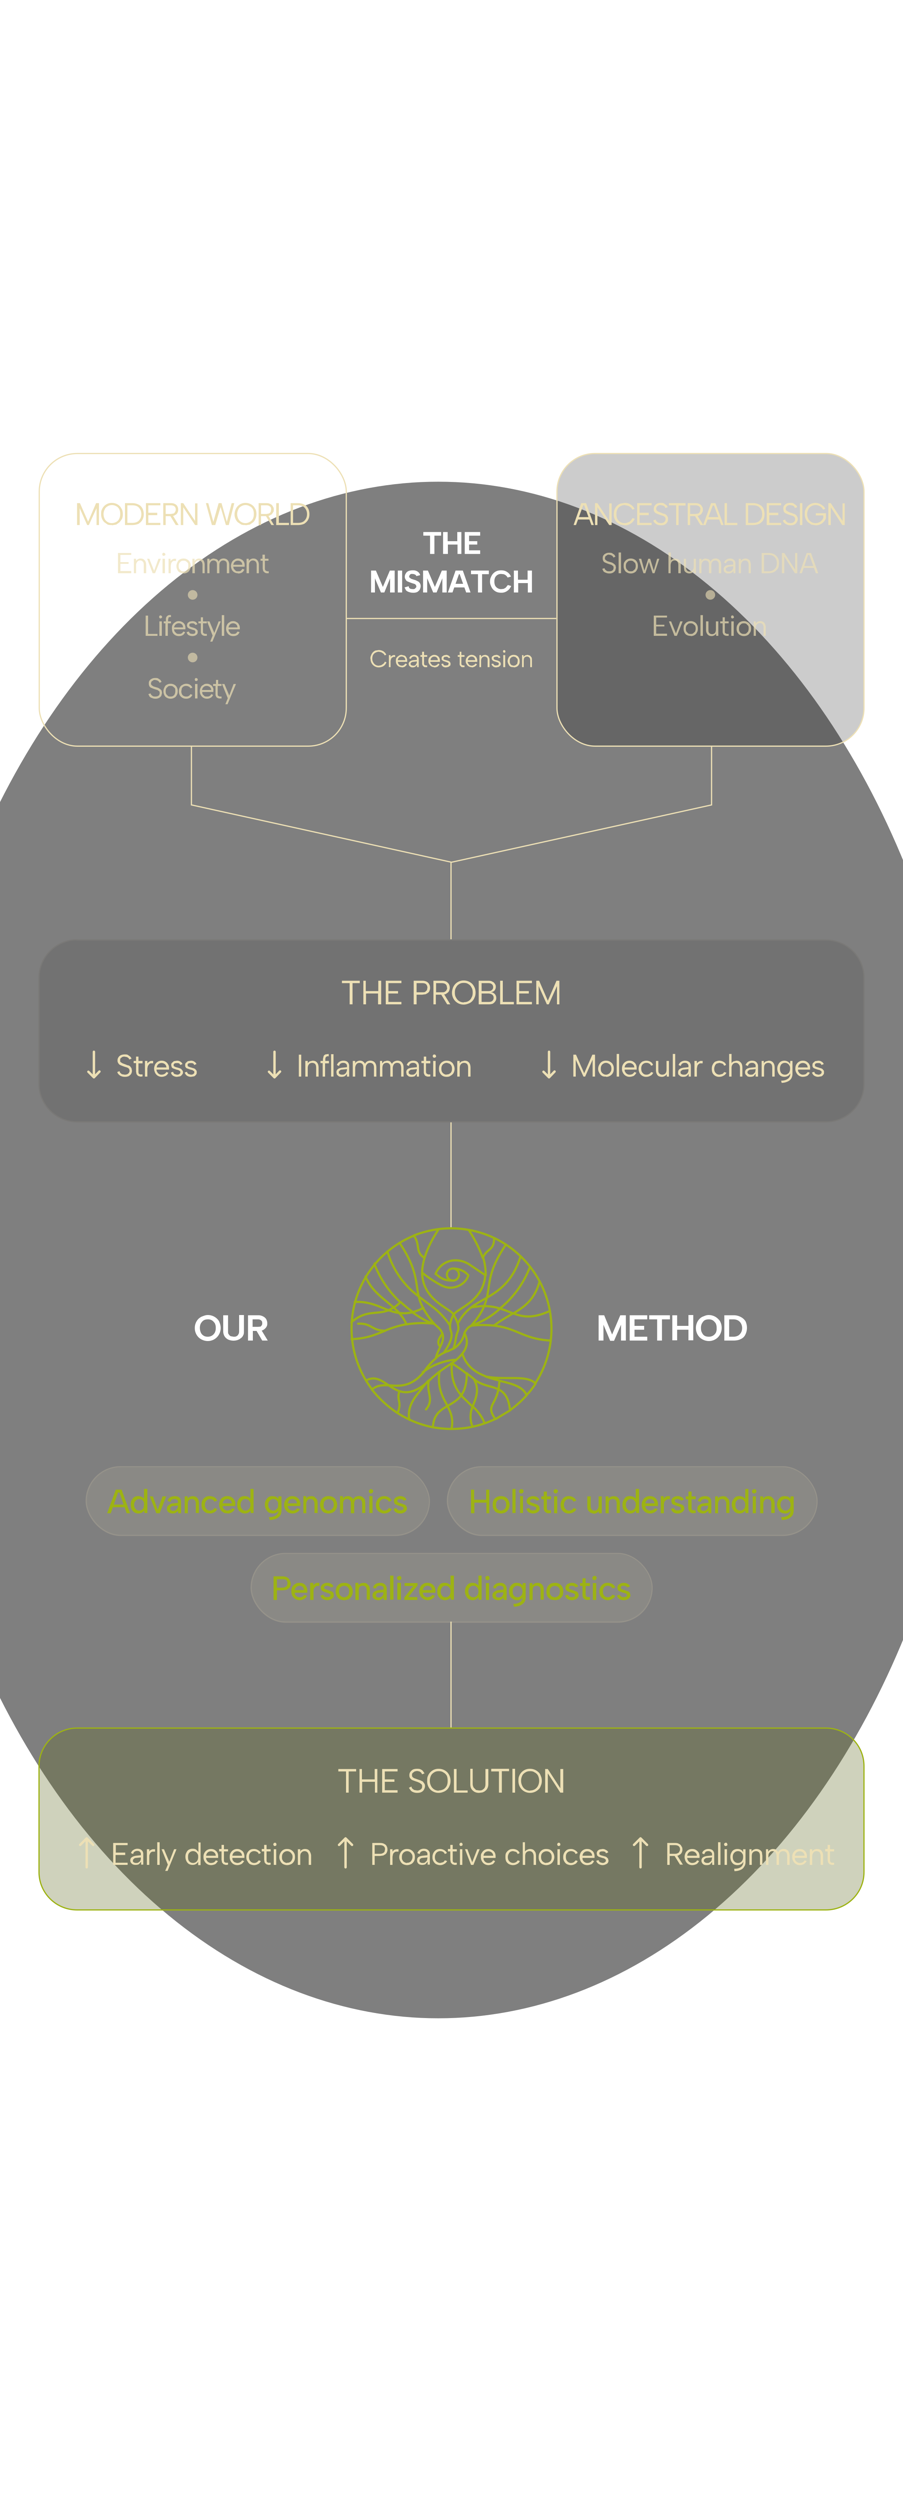 <svg xmlns="http://www.w3.org/2000/svg" fill="none" viewBox="0 0 375 1038"><g filter="url(#a)"><ellipse cx="182" cy="519" fill="#000" fill-opacity=".5" rx="224" ry="319"/></g><rect width="127.5" height="121.5" x="16.3" y="188.3" rx="15.8"/><rect width="127.5" height="121.5" x="16.3" y="188.3" stroke="#EDE0B5" stroke-width=".5" rx="15.8"/><path fill="#EDE0B5" d="M33 218h-1v-9.1h1.2l3.4 7.7 3.3-7.7h1.2v9.1h-1v-7l-3.2 7h-.7l-3.1-7v7Zm13.5 0c-.6 0-1.2 0-1.8-.2l-1.4-1a4.6 4.6 0 0 1-1.3-3.4c0-.6 0-1.3.3-1.8a4.4 4.4 0 0 1 4.2-2.8 4.6 4.6 0 0 1 3.2 1.3c.4.4.7 1 1 1.5.2.5.3 1.2.3 1.8a5 5 0 0 1-.3 2l-1 1.4-1.4 1-1.8.3Zm0-.8a4 4 0 0 0 1.8-.5 3 3 0 0 0 1.2-1.3 4 4 0 0 0 .4-2 4 4 0 0 0-.4-2c-.3-.5-.7-1-1.2-1.2a3.5 3.5 0 0 0-3.6 0c-.5.3-1 .7-1.2 1.3a4 4 0 0 0-.5 2c0 .7.2 1.4.5 2a3.3 3.3 0 0 0 3 1.7Zm8.4-8.3c1 0 1.8.2 2.6.6.7.3 1.2.8 1.6 1.5.4.7.6 1.5.6 2.5s-.2 1.7-.6 2.4c-.4.7-1 1.2-1.6 1.6a7 7 0 0 1-2.6.5h-3v-9.1h3Zm0 8.2c1.2 0 2.2-.3 2.8-1 .6-.6 1-1.5 1-2.6 0-1.2-.4-2-1-2.7-.6-.7-1.6-1-2.8-1h-2v7.3h2Zm11.6-7.3h-4.9v3.1h3.7v1h-3.7v3.2h5v.9h-6v-9.1h6v1Zm6.5 1.8c0-.6-.2-1-.5-1.3-.3-.3-.9-.5-1.6-.5h-2.1v3.6h2.1l1.2-.2c.3-.2.5-.4.6-.7.2-.2.3-.6.3-1Zm-2-2.7c.6 0 1.2.1 1.7.4.4.2.8.5 1 1 .2.3.3.8.3 1.3 0 .3 0 .7-.2 1 0 .3-.3.6-.5.9l-1 .6a4 4 0 0 1-1.4.2h-2.1v3.7h-1v-9.1h3.1Zm.7 5 2.5 4.1H73l-2.5-4.1h1.2Zm10.3-5v9.1h-1l-4.9-7.4v7.4h-1v-9.1h1l4.9 7.4V209h1Zm7.3 9.1H88l-2.5-9.1h1l2.1 7.8 2.2-7.8H92l2.2 7.8 2-7.8h1.1L95 218h-1.2l-2.2-7.5-2.2 7.5Zm12.7 0c-.7 0-1.3 0-1.8-.2l-1.5-1a4.6 4.6 0 0 1-1.3-3.4c0-.6.2-1.3.4-1.8a4.4 4.4 0 0 1 4.2-2.8 4.6 4.6 0 0 1 3.2 1.3c.4.4.7 1 1 1.5.2.5.3 1.2.3 1.8a5 5 0 0 1-.4 2c-.2.5-.5 1-.9 1.4l-1.4 1-1.8.3Zm0-.8c.6 0 1.2-.2 1.7-.5.6-.3 1-.7 1.3-1.3a4 4 0 0 0 .4-2 4 4 0 0 0-.4-2c-.3-.5-.7-1-1.3-1.2-.5-.3-1-.5-1.7-.5s-1.3.2-1.8.5-1 .7-1.2 1.3a4 4 0 0 0-.5 2c0 .7.2 1.4.5 2a3.3 3.3 0 0 0 3 1.7Zm10.6-5.6c0-.6-.1-1-.5-1.3-.3-.3-.8-.5-1.5-.5h-2.2v3.6h2.2l1.1-.2c.3-.2.6-.4.7-.7l.2-1Zm-2-2.7c.7 0 1.3.1 1.7.4.5.2.8.5 1 1 .3.3.4.8.4 1.3 0 .3 0 .7-.2 1l-.6.9-1 .6a4 4 0 0 1-1.3.2h-2.2v3.7h-1v-9.1h3.2Zm.7 5 2.5 4.1h-1.1l-2.5-4.1h1.1Zm4.5-5v8.2h4.2v.9h-5.3v-9.1h1Zm7.9 0c1 0 1.9.2 2.6.6.7.3 1.2.8 1.6 1.5.4.7.6 1.5.6 2.5s-.2 1.7-.6 2.4c-.4.7-1 1.2-1.6 1.6-.7.3-1.6.5-2.6.5h-3v-9.1h3Zm0 8.2c1.2 0 2.2-.3 2.8-1 .6-.6 1-1.5 1-2.6 0-1.2-.4-2-1-2.7-.6-.7-1.6-1-2.8-1h-2v7.3h2Z"/><path fill="#EDE0B5" d="M54.5 230.4H50v3h3.4v.7H50v3h4.5v.9H49v-8.4h5.5v.8Zm1.1 1.6h.9v.9c.2-.3.5-.6.8-.7.3-.2.6-.3 1-.3.5 0 1 .1 1.3.3.3.2.6.5.8.9.2.4.3.9.3 1.4v3.5h-1v-3.3c0-.7 0-1.1-.4-1.5-.2-.3-.6-.5-1.1-.5-.5 0-1 .2-1.2.6-.3.3-.5.8-.5 1.5v3.2h-.9v-6Zm6.4 0 2 5 1.8-5h1l-2.4 6h-1l-2.3-6h1Zm5.6 0h.9v6h-1v-6Zm.4-1.2a.6.6 0 0 1-.6-.6.6.6 0 0 1 .6-.7l.5.2.2.5c0 .2 0 .3-.2.4l-.5.2Zm2 1.2h.8v.9l.7-.6.7-.3h.9v.9h-1c-.2 0-.4.2-.6.4-.2.1-.3.4-.4.6l-.2 1v3.1H70v-6Zm6.2 6a3 3 0 0 1-1.5-.3 2 2 0 0 1-1-1 3.4 3.4 0 0 1 0-3.3c.2-.5.5-.9 1-1.1.4-.3 1-.4 1.5-.4.6 0 1.1.1 1.5.4.5.2.9.6 1.1 1 .3.5.4 1 .4 1.7 0 .6-.1 1.2-.4 1.6-.2.5-.6.9-1 1.1a3 3 0 0 1-1.6.4Zm0-.8c.3 0 .7 0 1-.2l.7-.7c.2-.4.3-.8.3-1.3s0-1-.2-1.3l-.8-.7a2 2 0 0 0-1-.2 2 2 0 0 0-1 .2l-.7.7c-.2.4-.3.8-.3 1.3s.1 1 .3 1.3l.7.7c.3.2.6.2 1 .2ZM80 232h.8v.9c.3-.3.5-.6.8-.7a2 2 0 0 1 1.1-.3c.5 0 .9.1 1.2.3.4.2.6.5.8.9.2.4.3.9.3 1.4v3.5h-.9v-3.3c0-.7-.1-1.1-.4-1.5-.3-.3-.7-.5-1.2-.5s-.9.2-1.2.6c-.3.3-.4.8-.4 1.5v3.2h-1v-6Zm6.1 0h.9v.9c.2-.3.4-.6.7-.7a2 2 0 0 1 1.1-.3l1.2.3c.3.2.6.5.8 1 .2-.5.5-.8.8-1a2.6 2.6 0 0 1 2.5 0c.3.2.6.5.8.9.2.4.3.9.3 1.4v3.5h-1v-3.3c0-.7 0-1.1-.3-1.5-.3-.3-.7-.5-1.2-.5s-.9.2-1.2.6c-.3.3-.4.8-.4 1.5v3.2h-1v-3.3c0-.7 0-1.1-.3-1.5-.3-.3-.6-.5-1.1-.5-.5 0-1 .2-1.2.6-.3.3-.5.8-.5 1.5v3.2h-.9v-6Zm12.7 6a2.8 2.8 0 0 1-2.5-1.4c-.2-.5-.4-1-.4-1.7 0-.5.2-1 .4-1.5.3-.5.6-.8 1-1 .5-.4 1-.5 1.5-.5s1 .1 1.5.4c.4.2.7.5 1 1a3.3 3.3 0 0 1 .3 1.7v.3h-4.7c0 .4.1.7.3 1l.7.7c.2.2.6.2.9.2.5 0 .9 0 1.2-.2l.7-.8.8.3c-.3.5-.6 1-1 1.2a3 3 0 0 1-1.7.4Zm1.8-3.5a1.6 1.6 0 0 0-.9-1.5 2 2 0 0 0-1.8 0 2 2 0 0 0-1 1.5h3.7Zm1.9-2.5h.8v.9c.2-.3.5-.6.8-.7a2 2 0 0 1 1.1-.3c.5 0 .9.1 1.2.3.3.2.6.5.8.9.2.4.3.9.3 1.4v3.5h-.9v-3.3c0-.7-.1-1.1-.4-1.5-.3-.3-.7-.5-1.2-.5s-.9.2-1.2.6c-.3.3-.4.8-.4 1.5v3.2h-1v-6Zm6.5 0v-1.7h1v1.7h1.5v.8H110v3.3c0 .3.1.6.3.8l.6.3h.7v.8h-.9a2 2 0 0 1-.8-.3l-.6-.6-.2-1v-3.3h-.9v-.8h1Z" opacity=".7"/><circle cx="80" cy="247" r="2" fill="#EDE0B5" opacity=".6"/><path fill="#EDE0B5" d="M61.5 255.6v7.6h3.9v.8h-4.9v-8.4h1Zm4.7 2.4h1v6h-1v-6Zm.5-1.2a.6.6 0 0 1-.6-.6.6.6 0 0 1 .6-.7l.4.2c.2.1.2.3.2.5s0 .3-.2.4l-.4.2Zm2.2.5c0-.4 0-.8.2-1.1.1-.3.4-.5.7-.7.3-.1.7-.2 1.2-.1v.8c-.4 0-.8 0-1 .2l-.2.9v.7H71v.8h-1.3v5.2h-1v-5.2H68v-.8h.9v-.7Zm5.3 6.8a2.8 2.8 0 0 1-2.5-1.5c-.2-.5-.3-1-.3-1.7 0-.5 0-1 .3-1.5s.6-.8 1-1c.5-.4 1-.5 1.5-.5.6 0 1 .1 1.5.4.4.2.7.5 1 1a3.3 3.3 0 0 1 .3 1.7v.3h-4.7c0 .4.1.7.3 1l.7.7c.3.2.6.2 1 .2s.8 0 1.1-.2c.3-.2.6-.5.7-.8l.8.3c-.3.5-.6 1-1 1.2a3 3 0 0 1-1.7.4Zm1.8-3.6a1.6 1.6 0 0 0-.8-1.5 2 2 0 0 0-1.9 0 2 2 0 0 0-1 1.5H76Zm2.4 1.7.3.6.4.3.8.1c.4 0 .7 0 1-.2l.3-.6-.2-.5c-.2-.2-.3-.3-.6-.3a20.6 20.6 0 0 1-2-.7l-.6-.5-.2-.8.3-.9.8-.6 1.1-.2c.5 0 1 .1 1.4.3.4.3.6.6.8 1l-.9.3c0-.2-.1-.3-.3-.4-.1-.2-.3-.2-.5-.3h-.5c-.4 0-.6 0-.9.2-.2.1-.3.3-.3.6l.1.4.3.2.5.2a15.1 15.1 0 0 1 1.3.4l.6.3.5.5c.2.2.2.4.2.7 0 .4 0 .7-.3 1-.1.2-.4.4-.8.6a3 3 0 0 1-1.1.2c-.6 0-1.2-.2-1.6-.4a2 2 0 0 1-.8-1.2l.9-.3Zm5-4.2v-1.7h.9v1.7h1.6v.8h-1.6v3.3c0 .3 0 .6.2.8l.6.3h.8v.8h-1a2 2 0 0 1-.8-.3 1 1 0 0 1-.5-.6c-.2-.3-.2-.6-.2-1v-3.3h-1v-.8h1Zm7.3 0h1l-3.5 8.4h-.9l1-2.5L86 258h1l2 4.8 1.8-4.8Zm1.5-2.6h.9v8.6h-1v-8.6Zm4.6 8.7a2.8 2.8 0 0 1-2.5-1.5 3 3 0 0 1-.4-1.7c0-.5.1-1 .4-1.5a2 2 0 0 1 1-1c.4-.4 1-.5 1.5-.5s1 .1 1.4.4c.5.2.8.5 1 1 .3.4.4.9.4 1.4v.6h-4.7c0 .4.1.7.3 1l.6.7c.3.2.6.2 1 .2.5 0 .8 0 1.2-.2l.7-.8.8.3c-.3.5-.6 1-1 1.2a3 3 0 0 1-1.7.4Zm1.8-3.6a1.6 1.6 0 0 0-.9-1.5 2 2 0 0 0-1.8 0 2 2 0 0 0-1 1.5h3.7Z" opacity=".7"/><circle cx="80" cy="273" r="2" fill="#EDE0B5" opacity=".6"/><path fill="#EDE0B5" d="m62.5 287.9.3.6.6.5c.3.2.7.2 1.1.2.6 0 1-.1 1.4-.4.3-.3.4-.6.4-1 0-.3 0-.6-.2-.8l-.7-.5-1-.3a21.9 21.9 0 0 1-1.8-.7c-.3-.2-.5-.4-.6-.7a2 2 0 0 1-.2-1c0-.4 0-.8.3-1.2a2 2 0 0 1 1-.8c.3-.2.8-.3 1.4-.3.4 0 .9 0 1.2.2l.9.6.5.8-.8.4-.4-.6-.6-.4-.9-.2c-.3 0-.6 0-.8.2l-.7.5-.2.7c0 .4.1.6.3.8l.7.5 1 .3 1 .3.8.5.6.6.2 1-.3 1.2a3 3 0 0 1-1 .9 3 3 0 0 1-1.5.3c-.5 0-1-.1-1.4-.3a2 2 0 0 1-1-.6l-.5-1 .9-.3Zm8.3 2.2a3 3 0 0 1-1.5-.4 2 2 0 0 1-1-1 3.4 3.4 0 0 1 0-3.3c.2-.5.5-.9 1-1.1.5-.3 1-.4 1.5-.4a3 3 0 0 1 1.6.4c.4.2.8.6 1 1 .3.5.4 1 .4 1.7 0 .6-.1 1.2-.4 1.6-.2.5-.6.9-1 1.1a3 3 0 0 1-1.6.4Zm0-.9c.3 0 .7 0 1-.2.3-.2.6-.4.7-.7.2-.4.3-.8.3-1.3s0-1-.2-1.3l-.8-.7a2 2 0 0 0-1-.2 2 2 0 0 0-1 .2l-.7.7c-.2.4-.3.8-.3 1.3s.1 1 .3 1.3l.7.7c.3.2.6.2 1 .2Zm6.4.9a3 3 0 0 1-1.5-.4c-.4-.3-.8-.6-1-1a3 3 0 0 1-.4-1.7c0-.6.1-1.1.4-1.6a2 2 0 0 1 1-1 3 3 0 0 1 1.5-.5 3 3 0 0 1 1.7.4c.4.3.8.7 1 1.2l-.9.3c0-.3-.3-.6-.6-.7a2 2 0 0 0-1.1-.3 2 2 0 0 0-1 .2c-.4.2-.6.5-.8.8l-.2 1.2c0 .7.2 1.2.5 1.6.4.4.9.6 1.5.6.4 0 .7 0 1-.2.4-.2.6-.5.8-.8l.8.3a3 3 0 0 1-1 1.2 3 3 0 0 1-1.7.4ZM81 284h1v6h-1v-6Zm.5-1.2a.6.6 0 0 1-.6-.6.6.6 0 0 1 .6-.7l.4.2c.2.1.2.3.2.5s0 .3-.2.4l-.4.2Zm4.4 7.3a2.8 2.8 0 0 1-2.5-1.5 3 3 0 0 1-.4-1.7c0-.5.1-1 .4-1.5.2-.5.5-.8 1-1 .4-.4.9-.5 1.5-.5.5 0 1 .1 1.4.4.4.2.8.5 1 1 .3.4.4.9.3 1.4v.6H84c0 .4 0 .7.2 1l.7.7c.3.2.6.2 1 .2s.8 0 1.1-.2c.4-.2.6-.5.7-.8l.8.3c-.2.5-.6 1-1 1.2a3 3 0 0 1-1.6.4Zm1.8-3.6a1.6 1.6 0 0 0-1-1.5 2 2 0 0 0-1.8 0 2 2 0 0 0-1 1.5h3.8Zm2-2.5v-1.7h.9v1.7H92v.8h-1.6v3.3c0 .3 0 .6.2.8l.6.3h.8v.8h-1a2 2 0 0 1-.8-.3 1 1 0 0 1-.5-.6c-.2-.3-.2-.6-.2-1v-3.3h-1v-.8h1Zm7.3 0h1l-3.5 8.4h-.9l1-2.5-2.4-5.9h1l2 4.8L97 284Z" opacity=".7"/><path fill="#fff" d="M175.8 220.9h7.4v1.5h-2.8v7.6h-1.8v-7.6h-2.8v-1.5Zm8.3 0h1.8v3.8h4v-3.8h1.7v9.1H190v-3.9h-4v3.9h-2v-9.1Zm15.3 1.5h-4.6v2.3h3.4v1.4h-3.4v2.4h4.6v1.5H193v-9.1h6.4v1.5ZM155.8 246h-1.7v-9.1h2l2.9 6.8 2.9-6.8h2v9.1H162v-5.9l-2.4 5.9h-1.4l-2.5-5.9v5.9Zm9.4-9.1h1.8v9.1h-1.8v-9.1Zm4.5 6.5.2.7.6.4.9.1c.5 0 .8 0 1-.3.3-.2.5-.5.5-.8a1 1 0 0 0-.3-.7c-.1-.2-.3-.3-.6-.4a20.6 20.6 0 0 1-3-1.1 2 2 0 0 1-.6-.8c-.2-.3-.3-.6-.3-1 0-.6.2-1.1.5-1.5.2-.4.6-.7 1-.9a5 5 0 0 1 1.7-.3c.6 0 1 0 1.5.2a2.7 2.7 0 0 1 1.7 1.8l-1.6.4a1 1 0 0 0-.3-.5l-.6-.3-.6-.1h-.8l-.5.5-.2.5c0 .3.1.5.3.6l.5.4.9.3 1 .3 1 .5c.4.2.6.5.8.8.2.3.3.7.3 1.2s-.2 1-.4 1.4c-.2.4-.6.7-1 1a4 4 0 0 1-1.9.3c-.6 0-1-.1-1.6-.3a3 3 0 0 1-1.2-.7l-.6-1.2 1.7-.5Zm7.7 2.6h-1.7v-9.1h2l2.9 6.8 2.9-6.8h2v9.1h-1.8v-5.9l-2.4 5.9h-1.4l-2.5-5.9v5.9Zm13.6-7.6h-.4l-2.7 7.6H186l3.2-9.1h3l3.2 9.1h-1.8l-2.7-7.6Zm-3 4h5.3v1.5H188v-1.5Zm7.6-5.5h7.4v1.5h-2.8v7.6h-1.7v-7.6h-2.9v-1.5Zm7.9 4.5c0-.6.1-1.3.4-1.8a4.3 4.3 0 0 1 2.4-2.5c.5-.2 1.2-.3 1.8-.3 1 0 1.8.2 2.5.7a4 4 0 0 1 1.6 1.9l-1.4.4a2.7 2.7 0 0 0-1.7-1.4l-1-.1a2.7 2.7 0 0 0-2.5 1.5c-.2.5-.3 1-.3 1.6 0 .7.1 1.2.3 1.7a2.8 2.8 0 0 0 2.5 1.5l1-.1c.4-.2.7-.3 1-.6l.8-1 1.4.4c-.4.9-1 1.6-1.6 2a4 4 0 0 1-2.6.8c-.6 0-1.3-.1-1.8-.3a4.3 4.3 0 0 1-2.4-2.5 4 4 0 0 1-.4-1.9Zm9.9-4.5h1.7v3.8h4v-3.8h1.8v9.1h-1.7v-3.9h-4v3.9h-1.8v-9.1Z"/><path stroke="#EDE0B5" stroke-width=".5" d="M144 256.8h87"/><path fill="#EDE0B5" d="M153.8 273.5c0-.5.1-1 .3-1.4a3.3 3.3 0 0 1 1.8-2l1.4-.2c.7 0 1.3.2 1.9.5.5.4 1 .8 1.2 1.5l-.7.2c-.1-.3-.3-.6-.6-.8l-.8-.5-1-.2c-.5 0-1 .2-1.4.4-.4.2-.7.5-1 1-.2.4-.3 1-.3 1.5 0 .6.1 1 .4 1.5a2.5 2.5 0 0 0 2.3 1.4l1-.2.9-.6c.2-.2.5-.5.6-.9l.7.3c-.3.7-.7 1.2-1.3 1.6a4 4 0 0 1-2 .5 3 3 0 0 1-1.3-.3 3.4 3.4 0 0 1-2-3.3Zm7.7-1.5h.7v.7l.5-.4.6-.3h.8v.8c-.3-.1-.6-.1-.8 0l-.6.3-.3.5-.2.8v2.6h-.7v-5Zm5.3 5a2.3 2.3 0 0 1-2.1-1.2c-.2-.4-.3-.8-.3-1.4 0-.4 0-.9.3-1.3.2-.3.5-.6.9-.8.3-.3.7-.4 1.2-.4l1.2.3c.4.2.6.5.8.9.2.3.3.7.3 1.2a3.1 3.1 0 0 1 0 .5h-3.9l.2.8.6.6.8.2c.4 0 .7-.1 1-.3l.6-.6.6.3c-.2.4-.5.7-.9 1-.3.2-.8.3-1.3.3Zm1.5-2.9a1.4 1.4 0 0 0-.7-1.3 1.7 1.7 0 0 0-1.6 0 1.6 1.6 0 0 0-.8 1.3h3Zm4.9 2.9v-.9l-.7.7a2 2 0 0 1-1 .3c-.4 0-.7 0-1-.2l-.6-.5-.2-.7c0-.4.2-.8.5-1 .3-.3.8-.5 1.4-.6l1.5-.1v-.4c0-.3 0-.5-.3-.7-.2-.2-.5-.3-.8-.3-.4 0-.7.1-.9.3-.2.1-.4.4-.5.7l-.7-.3c.2-.4.4-.8.8-1 .3-.2.8-.4 1.3-.4.6 0 1 .2 1.4.5.3.3.5.7.5 1.2v3.4h-.7Zm0-2.4-1.6.2c-.4 0-.6.1-.8.3-.2.1-.3.3-.3.5 0 .3.1.4.3.6l.7.2c.4 0 .7 0 1-.2l.4-.6c.2-.3.2-.5.2-.8v-.2Zm2.1-2.6v-1.4h.8v1.4h1.3v.7h-1.3v2.7c0 .3 0 .5.2.7l.5.2h.6v.7h-.7c-.3 0-.5 0-.7-.2l-.5-.5a2 2 0 0 1-.2-1v-2.6h-.7v-.7h.7Zm5 5a2.3 2.3 0 0 1-2-1.2c-.3-.4-.4-.8-.4-1.4 0-.4.1-.9.3-1.3.3-.3.5-.6.9-.8a2 2 0 0 1 1.2-.4c.5 0 .9.1 1.2.3.4.2.7.5.9.9a2.6 2.6 0 0 1 .3 1.4v.3h-4c0 .3.1.6.3.8l.5.6.8.2c.4 0 .7-.1 1-.3.3-.1.5-.3.6-.6l.6.3c-.2.4-.4.7-.8 1-.4.2-.8.3-1.4.3Zm1.5-2.9a1.4 1.4 0 0 0-.7-1.3 1.7 1.7 0 0 0-1.5 0 1.6 1.6 0 0 0-.8 1.3h3Zm2.2 1.4.2.5.4.3h.6l.8-.1.3-.6c0-.1 0-.3-.2-.4l-.4-.2-.6-.2a17.6 17.6 0 0 1-1.1-.4l-.5-.4a1 1 0 0 1-.1-.6c0-.3 0-.6.2-.8l.7-.5 1-.2a2 2 0 0 1 1.7 1.1l-.7.3c0-.2-.1-.3-.3-.4a1 1 0 0 0-.4-.2 2 2 0 0 0-.4 0l-.8.1-.2.5v.4l.3.2.4.1a12 12 0 0 1 1 .3c.3 0 .5.2.6.3.2 0 .3.2.4.4.2.2.2.4.2.6 0 .3 0 .6-.2.8l-.7.5-1 .2c-.5 0-1-.1-1.3-.4-.3-.2-.5-.5-.6-1l.7-.2Zm6.9-3.5v-1.4h.7v1.4h1.3v.7h-1.3v2.7c0 .3 0 .5.2.7l.5.2h.6v.7h-.7c-.3 0-.5 0-.7-.2l-.5-.5a2 2 0 0 1-.1-1v-2.6h-.8v-.7h.8Zm5 5a2.3 2.3 0 0 1-2.1-1.2c-.3-.4-.4-.8-.4-1.4 0-.4.1-.9.4-1.3.2-.3.4-.6.8-.8a2 2 0 0 1 1.2-.4c.5 0 .9.1 1.2.3.4.2.7.5.9.9a2.6 2.6 0 0 1 .3 1.4v.3h-4c0 .3.2.6.3.8l.5.6.8.2c.4 0 .7-.1 1-.3.3-.1.5-.3.6-.6l.7.3a2.6 2.6 0 0 1-2.2 1.3Zm1.4-2.9a1.4 1.4 0 0 0-.7-1.3 1.7 1.7 0 0 0-1.5 0 1.6 1.6 0 0 0-.8 1.3h3Zm1.8-2.1h.7v.7l.7-.6.9-.2c.3 0 .7.1 1 .3.3.1.5.4.6.7.2.3.3.7.3 1.2v2.9h-.8v-2.8c0-.5 0-.9-.3-1.2-.2-.2-.6-.4-1-.4s-.7.2-1 .4c-.2.3-.4.8-.4 1.3v2.7h-.7v-5Zm5.7 3.5c0 .2.2.3.3.5l.4.3h.6l.8-.1.3-.6-.2-.4-.4-.2-.6-.2a18.3 18.3 0 0 1-1.2-.4l-.4-.4a1 1 0 0 1-.2-.6c0-.3 0-.6.2-.8l.7-.5 1-.2c.4 0 .7.1 1 .3.4.2.6.5.7.8l-.7.3-.2-.4a1 1 0 0 0-.4-.2 2 2 0 0 0-.5 0l-.7.1c-.2.1-.3.3-.3.5l.1.4.3.2.3.1a11.2 11.2 0 0 1 1.1.3l.6.3.4.4.2.6c0 .3-.1.6-.3.8l-.6.5-1 .2c-.5 0-1-.1-1.3-.4-.3-.2-.6-.5-.7-1l.7-.2Zm4.2-3.5h.8v5h-.8v-5Zm.4-1a.5.5 0 0 1-.5-.5.5.5 0 0 1 .5-.6l.4.2.1.4-.1.4-.4.1Zm4 6c-.6 0-1 0-1.4-.2a2 2 0 0 1-.8-1c-.2-.3-.4-.8-.4-1.3s.2-1 .4-1.4c.2-.4.5-.7.9-.9.3-.2.8-.3 1.2-.3.5 0 1 .1 1.3.3.4.2.7.5.9 1 .2.3.3.8.3 1.3s0 1-.3 1.4a2 2 0 0 1-.9.9c-.4.2-.8.3-1.3.3Zm0-.6.7-.2.7-.6.2-1.1c0-.4 0-.8-.2-1l-.7-.7-.8-.2-.8.2-.6.6c-.2.3-.2.7-.2 1.1 0 .4 0 .8.2 1 .1.3.3.5.6.7l.8.2Zm3.4-4.4h.6v.7l.7-.6 1-.2 1 .3.6.7c.2.3.2.7.2 1.2v2.9h-.7v-2.8c0-.5-.1-.9-.4-1.2-.2-.2-.5-.4-1-.4-.3 0-.7.2-1 .4-.2.3-.3.8-.3 1.3v2.7h-.7v-5Z"/><rect width="127.5" height="121.5" x="231.3" y="188.3" fill="#000" fill-opacity=".2" rx="15.8"/><rect width="127.5" height="121.5" x="231.3" y="188.3" stroke="#EDE0B5" stroke-width=".5" rx="15.8"/><path fill="#EDE0B5" d="M242.6 209.8h-.4l-3 8.2h-1l3.2-9.1h2l3.2 9.1h-1l-3-8.2Zm-2.9 4.9h5.3v1h-5.3v-1Zm14.3-5.8v9.1h-1l-4.9-7.4v7.4h-1v-9.1h1l4.9 7.4V209h1Zm.9 4.5c0-.6.1-1.3.3-1.8a4.3 4.3 0 0 1 2.4-2.5l1.8-.3c1 0 1.8.2 2.5.7a4 4 0 0 1 1.6 1.8l-.9.3c-.2-.4-.4-.8-.8-1-.3-.3-.7-.5-1-.6l-1.4-.3c-.7 0-1.2.2-1.8.5a3 3 0 0 0-1.2 1.3 4 4 0 0 0-.4 2c0 .7.1 1.4.4 2a3.3 3.3 0 0 0 3 1.7c.5 0 1-.1 1.3-.3.5-.1.8-.3 1.2-.7l.8-1.1.9.3c-.4.9-1 1.6-1.7 2a4 4 0 0 1-2.5.7l-1.8-.3a4.4 4.4 0 0 1-2.7-4.4Zm15.7-3.6h-5v3.1h3.8v1h-3.8v3.2h5v.9h-6v-9.1h6v1Zm1.7 5.9c0 .2.1.5.3.7l.7.6 1.1.2c.7 0 1.2-.2 1.5-.5.3-.3.5-.7.5-1 0-.4 0-.7-.3-1a2 2 0 0 0-.7-.5l-1-.3a22.4 22.4 0 0 1-2-.8 2 2 0 0 1-.7-.7c-.2-.3-.2-.6-.2-1a2.4 2.4 0 0 1 1.4-2.3c.4-.2 1-.3 1.5-.3s1 0 1.3.2l1 .7c.3.2.4.5.6.9l-1 .3-.3-.6a2 2 0 0 0-.7-.4l-1-.2c-.3 0-.6 0-.9.2a1 1 0 0 0-.6.5c-.2.2-.3.5-.3.8 0 .4.1.6.3.8.2.2.4.4.8.5l1 .4 1 .4c.4 0 .7.2 1 .4.2.2.5.5.6.8.2.2.2.6.2 1 0 .5 0 .9-.3 1.3-.2.4-.5.7-1 1-.4.2-1 .3-1.6.3-.6 0-1.1-.1-1.6-.3a3 3 0 0 1-1-.7 2 2 0 0 1-.6-1l1-.4Zm5.6-6.8h6.8v1h-2.9v8.1h-1v-8.2h-3v-.9Zm13 2.7c0-.6-.2-1-.5-1.3-.4-.3-.9-.5-1.6-.5h-2.2v3.6h2.2l1.2-.2c.3-.2.5-.4.6-.7.2-.2.2-.6.2-1Zm-2.1-2.7c.7 0 1.3.1 1.7.4.5.2.8.5 1 1 .3.3.4.8.4 1.3 0 .3 0 .7-.2 1l-.5.9-1 .6a4 4 0 0 1-1.4.2h-2.2v3.7h-1v-9.1h3.2Zm.7 5 2.6 4.1h-1.2l-2.5-4.1h1.1Zm7-4h-.5l-3 8.1h-1l3.3-9.1h1.8l3.4 9.1h-1l-3-8.2Zm-3 4.8h5.4v1h-5.3v-1Zm8.4-5.8v8.2h4.3v.9h-5.3v-9.1h1Zm10.8 0c1 0 1.9.2 2.6.6.7.3 1.3.8 1.7 1.5a6.2 6.2 0 0 1 0 4.9c-.4.7-1 1.2-1.7 1.6-.7.3-1.6.5-2.6.5h-3v-9.1h3Zm0 8.2c1.3 0 2.2-.3 2.8-1 .7-.6 1-1.5 1-2.6 0-1.2-.3-2-1-2.7-.6-.7-1.5-1-2.8-1h-2v7.3h2Zm11.7-7.3h-5v3.1h3.8v1h-3.7v3.2h4.9v.9h-6v-9.1h6v1Zm1.7 5.9c0 .2.1.5.3.7l.7.6 1.1.2c.7 0 1.2-.2 1.5-.5.4-.3.5-.7.5-1 0-.4 0-.7-.3-1a2 2 0 0 0-.7-.5l-1-.3a23.2 23.2 0 0 1-2-.8 2 2 0 0 1-.7-.7l-.2-1c0-.6 0-1 .3-1.4.3-.4.6-.7 1-.9.5-.2 1-.3 1.6-.3.5 0 1 0 1.3.2l1 .7c.3.2.4.5.6.9l-1 .3-.3-.6a2 2 0 0 0-.7-.4l-1-.2c-.3 0-.6 0-.9.2a1 1 0 0 0-.6.5c-.2.2-.3.5-.3.8 0 .4.1.6.3.8l.8.5 1 .4c.4.1.8.2 1 .4.4 0 .7.2 1 .4.3.2.5.5.6.8.2.2.3.6.3 1 0 .5-.2.9-.4 1.3s-.5.7-1 1c-.4.2-1 .3-1.6.3-.6 0-1.1-.1-1.5-.3a3 3 0 0 1-1.1-.7 2 2 0 0 1-.6-1l1-.4Zm6.1-6.8h1v9.1h-1v-9.1Zm9.6 2.7a3 3 0 0 0-1.3-1.4 3.5 3.5 0 0 0-3.6 0c-.5.3-1 .7-1.2 1.3a4 4 0 0 0-.5 2c0 .7.2 1.4.5 2a3.4 3.4 0 0 0 3 1.7c.5 0 1-.1 1.4-.3.4-.2.8-.4 1-.7.4-.3.6-.7.8-1.2v-1h-3.1v-.9h4.2v2a4.4 4.4 0 0 1-4.3 3l-1.8-.3-1.4-1a4.6 4.6 0 0 1-1.3-3.4c0-.6 0-1.3.3-1.8a4.4 4.4 0 0 1 4.2-2.8 4.7 4.7 0 0 1 3 1.2c.5.3.8.8 1 1.3l-.9.3Zm9-2.7v9.1h-1l-4.8-7.4v7.4h-1v-9.1h1l4.9 7.4V209h1Z"/><path fill="#EDE0B5" d="m251 235.9.3.6.6.5c.3.2.7.2 1.1.2.6 0 1-.1 1.4-.4.3-.3.4-.6.4-1 0-.3 0-.6-.2-.8l-.7-.5-1-.3a21.9 21.9 0 0 1-1.8-.7c-.3-.2-.5-.4-.6-.7a2 2 0 0 1-.2-1c0-.4 0-.8.3-1.2a2 2 0 0 1 1-.8c.3-.2.8-.3 1.4-.3.4 0 .9 0 1.2.2l.9.6.5.8-.8.4-.4-.6-.6-.4-.9-.2c-.3 0-.6 0-.8.2l-.7.5-.2.7c0 .4.1.6.3.8l.7.5 1 .3 1 .3.8.5.6.6.2 1-.3 1.2a3 3 0 0 1-1 .9 3 3 0 0 1-1.5.3c-.5 0-1-.1-1.4-.3a2 2 0 0 1-1-.6l-.5-1 .9-.3Zm6-6.5h.9v8.6h-1v-8.6Zm5 8.7a3 3 0 0 1-1.6-.4 2 2 0 0 1-1-1 3 3 0 0 1-.4-1.7c0-.6 0-1.2.3-1.6.3-.5.7-.9 1.1-1.1.5-.3 1-.4 1.5-.4a3 3 0 0 1 1.6.4c.4.2.8.6 1 1 .3.5.4 1 .4 1.7 0 .6-.1 1.2-.4 1.6-.2.5-.6.9-1 1.1a3 3 0 0 1-1.6.4Zm-.1-.9c.4 0 .7 0 1-.2l.8-.7c.2-.4.3-.8.3-1.3s-.1-1-.3-1.3l-.8-.7a2 2 0 0 0-1-.2 2 2 0 0 0-1 .2l-.7.7c-.2.4-.3.8-.3 1.3s.1 1 .3 1.3l.7.7c.3.2.7.2 1 .2Zm6.1.8h-.8l-1.9-6h1l1.3 4.9 1.6-4.9h.8l1.5 4.9 1.4-4.9h.9l-2 6h-.8l-1.5-4.7-1.5 4.7Zm9.6-8.6h1v3.4c.1-.3.4-.5.7-.6a2 2 0 0 1 1.1-.3l1.2.3c.3.2.6.5.8.9.2.4.3.9.3 1.5v3.4h-1v-3.3c0-.6-.1-1.1-.4-1.5-.2-.3-.6-.5-1.1-.5-.5 0-1 .2-1.3.6-.2.3-.4.8-.4 1.5v3.2h-.9v-8.6ZM289 238h-.8l-.1-.9a2 2 0 0 1-.7.7 2.4 2.4 0 0 1-2.3 0 2 2 0 0 1-.9-.9l-.2-1.4V232h.9v3.4c0 .6 0 1 .4 1.4.2.3.6.5 1.1.5.5 0 1-.2 1.2-.5.3-.4.5-.9.5-1.5V232h.9v6Zm1.4-6h.9v.9c.2-.3.4-.6.7-.7a2 2 0 0 1 1.1-.3l1.2.3c.3.2.6.5.8 1 .2-.5.5-.8.8-1a2.6 2.6 0 0 1 2.5 0c.3.2.6.5.8.9.2.4.3.9.3 1.4v3.5h-1v-3.3c0-.7 0-1.1-.4-1.5-.2-.3-.6-.5-1-.5-.6 0-1 .2-1.3.6-.3.3-.4.8-.4 1.5v3.2h-1v-3.3c0-.7 0-1.1-.3-1.5-.3-.3-.7-.5-1.1-.5-.6 0-1 .2-1.2.6-.3.3-.5.8-.5 1.5v3.2h-.9v-6Zm14.2 6v-1a2 2 0 0 1-.8.8c-.3.2-.8.3-1.3.3-.4 0-.8 0-1-.2-.4-.2-.6-.3-.8-.6l-.2-.9c0-.5.2-1 .5-1.2.4-.4 1-.6 1.7-.6l1.8-.2v-.5a1 1 0 0 0-.3-.8c-.3-.2-.6-.3-1-.3-.5 0-.8 0-1.1.3-.3.1-.5.4-.6.8l-.8-.3c.2-.5.5-1 .9-1.2.4-.3 1-.5 1.6-.5.7 0 1.2.2 1.6.6.4.3.6.8.6 1.4v4.1h-.8Zm0-2.9-2 .2-.8.4c-.3.2-.4.4-.4.7 0 .2.1.5.3.6.2.2.5.3 1 .3.4 0 .7-.1 1-.3.3-.2.5-.4.6-.7.2-.3.2-.6.2-1v-.2Zm2.2-3.1h.8l.1.9c.2-.3.4-.6.8-.7.3-.2.6-.3 1-.3.5 0 .9.1 1.2.3.4.2.7.5.8.9.2.4.3.9.3 1.4v3.5h-.9v-3.3c0-.7-.1-1.1-.4-1.5-.2-.3-.6-.5-1.1-.5-.5 0-1 .2-1.2.6-.3.3-.5.8-.5 1.5v3.2h-.9v-6Zm12.3-2.4c1 0 1.7.2 2.4.5.6.4 1.1.8 1.5 1.5.4.6.5 1.4.5 2.2 0 .9-.1 1.6-.5 2.3a5 5 0 0 1-1.5 1.4 6 6 0 0 1-2.4.5h-2.8v-8.4h2.8Zm0 7.6c1.1 0 2-.3 2.6-1 .6-.5.9-1.3.9-2.4 0-1-.3-1.9-1-2.5-.5-.6-1.4-.9-2.5-.9h-1.8v6.8h1.8Zm12-7.6v8.4h-1l-4.4-6.9v6.9h-1v-8.4h1l4.5 6.9v-6.9h1Zm5 .8h-.5L333 238h-1l3-8.4h1.8l3 8.4h-1l-2.7-7.6Zm-2.7 4.6h4.9v.8h-5v-.8Z" opacity=".7"/><circle cx="295" cy="247" r="2" fill="#EDE0B5" opacity=".6"/><path fill="#EDE0B5" d="M277 256.4h-4.5v3h3.4v.7h-3.4v3h4.5v.9h-5.5v-8.4h5.5v.8Zm1.7 1.6 2 5 1.8-5h1l-2.4 6h-1l-2.3-6h1Zm8.1 6a3 3 0 0 1-1.5-.3 2 2 0 0 1-1-1 3 3 0 0 1-.4-1.7c0-.6 0-1.2.3-1.6.3-.5.7-.9 1.1-1.1.5-.3 1-.4 1.5-.4a3 3 0 0 1 1.6.4c.4.2.8.6 1 1 .3.5.4 1 .4 1.7 0 .6-.1 1.2-.4 1.6-.2.5-.6.9-1 1.1a3 3 0 0 1-1.6.4Zm0-.8c.4 0 .7 0 1-.2l.8-.7c.2-.4.3-.8.3-1.3s-.1-1-.3-1.3l-.8-.7a2 2 0 0 0-1-.2 2 2 0 0 0-1 .2l-.7.7c-.2.4-.3.8-.3 1.3s.1 1 .3 1.3l.7.7c.3.2.7.2 1 .2Zm4.1-7.8h1v8.6h-1v-8.6Zm7.3 8.6h-.8v-.9a2 2 0 0 1-.8.7 2 2 0 0 1-1 .3c-.6 0-1-.1-1.3-.3a2 2 0 0 1-.8-.9c-.2-.4-.3-.8-.3-1.4V258h1v3.4c0 .6 0 1 .3 1.4.3.3.7.5 1.2.5s.9-.2 1.2-.5c.3-.4.4-.9.4-1.5V258h1v6Zm1.9-6v-1.7h.9v1.7h1.6v.8H301v3.3c0 .3 0 .6.2.8l.6.3h.8v.8h-1a2 2 0 0 1-.8-.3 1 1 0 0 1-.5-.6c-.2-.3-.2-.6-.2-1v-3.3h-1v-.8h1Zm3.6 0h1v6h-1v-6Zm.5-1.2a.6.6 0 0 1-.6-.6.6.6 0 0 1 .6-.7l.4.2.2.5c0 .2 0 .3-.2.4l-.4.2Zm4.7 7.3a3 3 0 0 1-1.5-.4c-.5-.2-.8-.6-1.1-1a3 3 0 0 1-.4-1.7c0-.6.1-1.2.4-1.6.3-.5.6-.9 1-1.1a3 3 0 0 1 1.6-.4c.6 0 1 .1 1.5.4.5.2.8.6 1.1 1 .3.5.4 1 .4 1.7 0 .6-.1 1.2-.4 1.6-.3.5-.6.9-1 1.1a3 3 0 0 1-1.6.4Zm0-.9c.3 0 .7 0 1-.2l.7-.7c.2-.4.3-.8.3-1.3s0-1-.3-1.3l-.7-.7a2 2 0 0 0-1-.2 2 2 0 0 0-1 .2l-.7.7c-.2.4-.3.8-.3 1.3s0 1 .3 1.3c.1.3.4.5.7.7.3.2.6.2 1 .2Zm4.1-5.2h.8v.9c.3-.3.5-.6.8-.7a2 2 0 0 1 1.1-.3c.5 0 .9.1 1.2.3.4.2.6.5.8.9.2.4.3.9.3 1.4v3.5h-.9v-3.3c0-.7-.1-1.1-.4-1.5-.3-.3-.6-.5-1.1-.5-.6 0-1 .2-1.3.6-.3.3-.4.8-.4 1.5v3.2h-.9v-6Z" opacity=".7"/><path stroke="#EDE0B5" stroke-width=".5" d="m187.5 358-108-23.8V310m108 48 108-23.8V310m-108.2 80v-32"/><path fill="#555454" fill-opacity=".3" d="M32 390.3h311c8.7 0 15.8 7 15.8 15.7v44c0 8.7-7.1 15.8-15.8 15.8H32c-8.7 0-15.8-7.1-15.8-15.8v-44c0-8.7 7.1-15.8 15.8-15.8Z"/><path stroke="#7A7977" stroke-width=".5" d="M32 390.3h311c8.7 0 15.8 7 15.8 15.7v44c0 8.7-7.1 15.8-15.8 15.8H32c-8.7 0-15.8-7.1-15.8-15.8v-44c0-8.7 7.1-15.8 15.8-15.8Z"/><path fill="#EDE0B5" d="M142 407.2h7.4v1h-3v8.8h-1.2v-8.8H142v-1Zm8.8 0h1.1v4.3h5.2v-4.3h1.2v9.8H157v-4.5h-5v4.5h-1.1v-9.8Zm15.9 1h-5.4v3.3h4v1h-4v3.5h5.4v1h-6.5v-9.8h6.5v1Zm8.6 3.8c.5 0 1 0 1.3-.2l.7-.7.2-1c0-.6-.2-1-.5-1.4-.4-.4-1-.5-1.7-.5H173v3.8h2.3Zm3.3-1.9c0 .4 0 .7-.2 1.1 0 .3-.3.7-.6 1l-1 .6-1.5.2H173v4h-1.2v-9.8h3.5a4 4 0 0 1 1.9.4c.5.3.8.6 1 1 .3.5.4 1 .4 1.5Zm7 0c0-.6-.1-1-.5-1.4-.3-.3-.9-.5-1.7-.5h-2.3v3.8h2.4c.5 0 .9 0 1.2-.2.3-.2.6-.4.7-.7.2-.3.3-.6.3-1Zm-2.2-2.9a4 4 0 0 1 2 .4c.4.3.8.6 1 1a3 3 0 0 1 .2 2.5 2 2 0 0 1-.6 1l-1 .7-1.5.2H181v4h-1v-9.8h3.4Zm.9 5.4 2.7 4.4h-1.3l-2.7-4.4h1.3Zm8.3 4.5a4.8 4.8 0 0 1-3.5-1.4 5 5 0 0 1-1.4-3.6c0-.7.2-1.4.4-2a4.7 4.7 0 0 1 4.5-3 5 5 0 0 1 3.5 1.4 5.2 5.2 0 0 1 1.4 3.6c0 .7-.1 1.4-.4 2-.2.6-.6 1.2-1 1.6a4 4 0 0 1-1.6 1 5 5 0 0 1-1.9.4Zm0-1c.7 0 1.4-.1 2-.5.5-.3 1-.8 1.2-1.4.4-.6.5-1.3.5-2.1s-.1-1.5-.5-2.1a3 3 0 0 0-1.3-1.4c-.5-.4-1.2-.5-1.9-.5s-1.3.1-1.9.5a3 3 0 0 0-1.3 1.4c-.4.6-.5 1.3-.5 2.1s.1 1.5.5 2.1a3.5 3.5 0 0 0 3.2 2Zm12.2-6.2c0-.6-.2-1-.6-1.3-.3-.3-.8-.4-1.5-.4H200v3.3h2.8c.6 0 1.1-.1 1.4-.4.4-.3.6-.7.6-1.2Zm-6 7.1v-9.8h4c.7 0 1.3.1 1.7.4.5.2.8.5 1 .9.3.3.4.8.4 1.2 0 .5-.1.8-.3 1.2-.1.3-.4.5-.6.7-.3.1-.6.3-1 .3v.1c.5 0 .8.2 1.1.4.3.2.6.5.7.8.2.3.3.7.3 1.2s-.1.9-.4 1.3c-.2.4-.6.7-1 1-.5.2-1 .3-1.8.3h-4Zm1.2-1h2.9c.6 0 1.2-.1 1.5-.4.4-.3.6-.8.6-1.3 0-.6-.2-1-.6-1.3-.4-.3-1-.5-1.6-.5H200v3.5Zm8.8-8.8v8.8h4.6v1h-5.7v-9.8h1Zm12.1 1h-5.3v3.3h4v1h-4v3.5h5.3v1h-6.4v-9.8h6.4v1Zm2.8 8.8h-1v-9.8h1.2l3.6 8.3 3.6-8.3h1.2v9.8h-1v-7.6l-3.4 7.6h-.8l-3.4-7.6v7.6Z"/><path stroke="#EDE0B5" stroke-linecap="round" stroke-linejoin="round" d="m36.7 445 2.3 2.3m0 0 2.3-2.4m-2.3 2.4v-10.6"/><path fill="#EDE0B5" d="m49.6 444.7.3.7.7.6 1.2.2c.7 0 1.2-.2 1.5-.5.3-.3.5-.7.5-1 0-.4-.1-.7-.3-1a2 2 0 0 0-.8-.5l-1-.3a22.8 22.8 0 0 1-2-.8 2 2 0 0 1-.6-.7c-.2-.3-.3-.6-.3-1 0-.6.1-1 .4-1.4.2-.4.6-.7 1-.9.5-.2 1-.3 1.6-.3.5 0 1 0 1.3.2l1 .7c.2.2.4.5.5.9l-1 .3c0-.2 0-.4-.3-.6a2 2 0 0 0-.6-.4l-1-.2c-.3 0-.6 0-1 .2l-.6.5c-.2.2-.2.5-.2.8 0 .4 0 .6.2.8l.8.5 1.1.4 1 .4c.4 0 .7.2 1 .4l.6.8.2 1c0 .5-.1.9-.3 1.3-.2.4-.6.7-1 1a4 4 0 0 1-1.7.3c-.6 0-1-.1-1.5-.3a3 3 0 0 1-1-.7 2 2 0 0 1-.6-1l1-.4Zm6.9-4.2v-1.8h1v1.8h1.7v1h-1.7v3.4c0 .4 0 .7.2.9.2.2.4.3.7.3h.8v.8a3 3 0 0 1-1 .1l-.9-.3-.6-.7-.2-1v-3.6h-1v-.9h1Zm3.8 0h.9v1l.6-.6.8-.4h1v1h-1c-.3 0-.5.2-.7.4l-.5.7-.2 1v3.4h-1v-6.5Zm6.9 6.6a3 3 0 0 1-2.8-1.7c-.2-.5-.4-1-.4-1.7 0-.6.2-1.2.4-1.7a3 3 0 0 1 2.7-1.6 3 3 0 0 1 1.6.4c.5.3.8.6 1 1 .4.5.5 1 .5 1.7v.6H65c0 .4.1.8.3 1 .2.4.4.6.7.8.3.2.6.3 1 .3.5 0 1-.1 1.3-.3.4-.2.6-.5.8-.8l.8.3c-.2.5-.6 1-1.1 1.3-.5.2-1 .4-1.7.4Zm1.9-3.9a1.8 1.8 0 0 0-1-1.6 2.2 2.2 0 0 0-2 0 2 2 0 0 0-1 1.6h4Zm2.8 1.8c0 .3.2.5.3.7.1.1.3.3.5.3l.8.2c.5 0 .8-.1 1-.3.3-.2.4-.4.4-.7 0-.2 0-.4-.2-.5l-.6-.4-.8-.2a23.1 23.1 0 0 1-1.4-.5c-.3-.1-.4-.3-.6-.5l-.2-.8c0-.4 0-.7.3-1l.8-.7 1.3-.2c.5 0 1 .1 1.4.4.4.2.7.6.9 1l-1 .4a1 1 0 0 0-.3-.6l-.5-.2h-.6c-.4 0-.7 0-1 .2-.1.1-.3.3-.3.6 0 .2 0 .3.2.5l.3.2.5.2a15.3 15.3 0 0 1 1.4.4l.7.3.5.6c.2.2.3.5.3.8 0 .4-.1.7-.4 1a2 2 0 0 1-.8.7l-1.3.2a3 3 0 0 1-1.7-.5 2 2 0 0 1-.8-1.3l.9-.3Zm5.8 0c0 .3.1.5.3.7.1.1.3.3.5.3l.8.2c.4 0 .8-.1 1-.3.3-.2.4-.4.4-.7 0-.2 0-.4-.2-.5l-.6-.4-.8-.2a23.2 23.2 0 0 1-1.4-.5 1 1 0 0 1-.6-.5c-.2-.2-.2-.5-.2-.8 0-.4 0-.7.3-1l.8-.7 1.3-.2c.5 0 1 .1 1.4.4.4.2.7.6.9 1l-1 .4a1 1 0 0 0-.3-.6l-.5-.2h-.6c-.4 0-.7 0-1 .2-.2.1-.3.3-.3.6l.1.5.4.2.5.2a15.2 15.2 0 0 1 1.3.4c.3 0 .5.2.8.3l.5.6c.2.2.2.5.2.8 0 .4 0 .7-.3 1a2 2 0 0 1-.8.7l-1.3.2a3 3 0 0 1-1.7-.5c-.4-.3-.7-.7-.9-1.3l1-.3Z"/><path stroke="#EDE0B5" stroke-linecap="round" stroke-linejoin="round" d="m111.7 445 2.3 2.3m0 0 2.3-2.4m-2.3 2.4v-10.6"/><path fill="#EDE0B5" d="M124.1 437.9h1v9.1h-1v-9.1Zm2.8 2.6h.9v1c.2-.4.5-.6.8-.8l1.2-.3c.5 0 1 .1 1.3.3.4.2.7.6.9 1 .2.4.3 1 .3 1.6v3.7h-1v-3.6c0-.7-.1-1.2-.4-1.6-.3-.3-.7-.5-1.3-.5-.5 0-1 .2-1.3.6-.3.3-.5.9-.5 1.6v3.5h-1v-6.5Zm7.2-.8.3-1.2c.1-.3.4-.5.7-.7l1.4-.2v1c-.5-.1-.9 0-1 .2-.3.2-.4.5-.4 1v.7h1.5v1H135v5.5h-1v-5.6h-.9v-.9h1v-.8Zm3.4-2h1v9.3h-1v-9.4Zm6.6 9.3v-1.2c-.2.4-.5.7-.9 1-.3.2-.8.3-1.3.3a3 3 0 0 1-1.2-.2l-.8-.7-.2-1c0-.5.2-1 .6-1.3.4-.3 1-.5 1.8-.6l2-.2v-.6a1 1 0 0 0-.4-.8c-.3-.3-.7-.4-1.1-.4a2 2 0 0 0-1.2.3 2 2 0 0 0-.6 1l-.9-.4c.2-.5.5-1 1-1.3a3 3 0 0 1 1.7-.5c.8 0 1.4.2 1.8.6.4.4.6 1 .6 1.6v4.4h-.9Zm0-3.1-2 .2c-.5 0-.8.2-1 .4-.3.2-.4.4-.4.7 0 .3.1.6.3.7.3.2.6.3 1 .3.5 0 .9 0 1.2-.3.3-.2.5-.4.6-.7.2-.4.3-.7.3-1.1v-.2Zm2.4-3.4h1v1c.2-.4.4-.6.8-.8a2.4 2.4 0 0 1 2.4 0c.4.3.7.6.9 1a2 2 0 0 1 .9-1 2.8 2.8 0 0 1 2.6 0c.4.2.7.6.9 1 .2.4.3 1 .3 1.6v3.7h-1v-3.6c0-.7-.1-1.2-.4-1.6-.3-.3-.7-.5-1.2-.5-.6 0-1 .2-1.3.6-.4.4-.5 1-.5 1.6v3.5h-1v-3.6c0-.7-.1-1.2-.4-1.6-.3-.3-.7-.5-1.2-.5-.6 0-1 .2-1.3.6-.3.4-.5 1-.5 1.6v3.5h-1v-6.5Zm11.3 0h.9v1l.8-.8 1.2-.3c.5 0 .9.1 1.3.3l.8 1a2 2 0 0 1 1-1 2.8 2.8 0 0 1 2.6 0c.4.2.6.6.9 1 .2.4.3 1 .3 1.6v3.7h-1v-3.6c0-.7-.2-1.2-.4-1.6-.3-.3-.7-.5-1.3-.5-.5 0-1 .2-1.3.6-.3.4-.5 1-.5 1.6v3.5h-1v-3.6c0-.7 0-1.2-.4-1.6-.2-.3-.6-.5-1.2-.5-.5 0-1 .2-1.3.6-.3.4-.4 1-.4 1.6v3.5h-1v-6.5Zm15.3 6.5v-1.2l-.8 1c-.4.2-.9.3-1.4.3a3 3 0 0 1-1.2-.2l-.8-.7-.2-1c0-.5.2-1 .6-1.3.4-.3 1-.5 1.8-.6l2-.2v-.6a1 1 0 0 0-.4-.8c-.3-.3-.7-.4-1.1-.4a2 2 0 0 0-1.2.3 2 2 0 0 0-.6 1l-.9-.4c.2-.5.5-1 1-1.3a3 3 0 0 1 1.7-.5c.8 0 1.4.2 1.8.6.4.4.6 1 .6 1.6v4.4h-.9Zm0-3.1-2 .2c-.5 0-.8.2-1 .4-.3.2-.4.4-.4.7 0 .3.1.6.3.7.3.2.6.3 1 .3.5 0 .9 0 1.2-.3.3-.2.5-.4.6-.7.2-.4.3-.7.3-1.1v-.2Zm2.9-3.4v-1.8h1v1.8h1.7v1h-1.8v3.4c0 .4.1.7.3.9l.6.3h.9v.8a3 3 0 0 1-1 .1c-.4 0-.6-.1-1-.3-.2-.1-.4-.4-.5-.7-.2-.3-.2-.6-.2-1v-3.6h-1v-.9h1Zm4 0h.9v6.5h-1v-6.5Zm.4-1.3a.7.7 0 0 1-.7-.7.7.7 0 0 1 .7-.7l.5.2.2.5c0 .2 0 .4-.2.5l-.5.2Zm5.1 7.9c-.6 0-1.2-.1-1.7-.4a3 3 0 0 1-1.1-1.2c-.3-.5-.4-1-.4-1.7s.1-1.3.4-1.8a3 3 0 0 1 1.2-1.2 3 3 0 0 1 1.6-.4c.6 0 1.2.1 1.7.4.5.3.9.7 1.1 1.2a3.6 3.6 0 0 1 0 3.6 3 3 0 0 1-1.1 1c-.5.4-1 .5-1.7.5Zm0-1c.4 0 .7 0 1-.2.4-.2.7-.4.9-.8.2-.3.3-.8.3-1.4 0-.5-.1-1-.3-1.3a2 2 0 0 0-.8-.8l-1-.3c-.5 0-.8.1-1.2.3a2 2 0 0 0-.8.8c-.2.3-.3.8-.3 1.4 0 .5.1 1 .3 1.3.2.4.5.6.8.8.3.2.7.3 1 .3Zm4.5-5.6h.9v1c.2-.4.5-.6.8-.8l1.2-.3c.5 0 1 .1 1.3.3.4.2.7.6.9 1 .2.4.3 1 .3 1.6v3.7h-1v-3.6c0-.7-.1-1.2-.4-1.6-.3-.3-.7-.5-1.3-.5-.5 0-1 .2-1.3.6-.3.3-.5.9-.5 1.6v3.5h-1v-6.5Z"/><path stroke="#EDE0B5" stroke-linecap="round" stroke-linejoin="round" d="m225.7 445 2.3 2.3m0 0 2.3-2.4m-2.3 2.4v-10.6"/><path fill="#EDE0B5" d="M239.1 447h-1v-9.1h1.1l3.4 7.7 3.4-7.7h1.1v9.1h-1v-7l-3.1 7h-.7l-3.2-7v7Zm12.6 0c-.7 0-1.2 0-1.7-.3a3 3 0 0 1-1.1-1.2c-.3-.5-.5-1-.5-1.7s.2-1.3.5-1.8a3 3 0 0 1 1.1-1.2 3 3 0 0 1 1.7-.4 3 3 0 0 1 1.6.4c.5.3 1 .7 1.2 1.2.3.5.4 1 .4 1.7s-.1 1.3-.4 1.8a3 3 0 0 1-1.2 1.2 3 3 0 0 1-1.6.4Zm0-.8a2 2 0 0 0 1-.3c.4-.2.6-.4.8-.8.3-.3.4-.8.4-1.4 0-.5-.1-1-.3-1.3a2 2 0 0 0-.9-.8 2 2 0 0 0-2.1 0 2 2 0 0 0-.8.8c-.2.3-.3.8-.3 1.4 0 .5.1 1 .3 1.3.2.4.5.6.8.8.3.2.7.3 1 .3Zm4.4-8.6h1v9.4h-1v-9.4Zm5.3 9.5a3 3 0 0 1-2.7-1.7 3 3 0 0 1-.4-1.7c0-.6.1-1.2.4-1.7a3 3 0 0 1 2.7-1.6 3 3 0 0 1 1.6.4c.4.3.8.6 1 1 .3.5.4 1 .4 1.7v.6h-5c0 .4 0 .8.3 1 .1.4.4.6.7.8.3.2.6.3 1 .3.5 0 1-.1 1.3-.3.3-.2.6-.5.7-.8l.9.3c-.3.5-.7 1-1.1 1.3-.5.2-1.1.4-1.8.4Zm2-3.9a1.8 1.8 0 0 0-1-1.6 2.2 2.2 0 0 0-2 0 2 2 0 0 0-1 1.6h4Zm5 3.9a3 3 0 0 1-2.8-1.6c-.2-.5-.4-1-.4-1.7s.2-1.3.4-1.8c.3-.5.7-.9 1.1-1.2.5-.2 1-.4 1.7-.4s1.3.2 1.8.5.8.7 1 1.3l-.8.3c-.2-.4-.4-.7-.8-.9a2 2 0 0 0-1.1-.3c-.5 0-.9.1-1.2.3a2 2 0 0 0-.8.9 3 3 0 0 0-.2 1.3c0 .7.2 1.3.6 1.7.4.5.9.7 1.5.7.5 0 .9-.1 1.2-.3.4-.2.6-.5.8-.8l.9.3c-.3.5-.6 1-1.1 1.2-.5.3-1.1.5-1.8.5Zm9.4-.1h-.9v-1a2 2 0 0 1-.9.8 2 2 0 0 1-1.1.3c-.5 0-1-.1-1.4-.3a2 2 0 0 1-.8-1c-.2-.4-.3-.9-.3-1.5v-3.8h1v3.7c0 .6 0 1.1.4 1.5.3.3.7.5 1.2.5.6 0 1-.2 1.3-.5.4-.4.5-1 .5-1.7v-3.5h1v6.5Zm1.6-9.4h1v9.4h-1v-9.4Zm6.6 9.4v-1.2c-.2.4-.5.7-.9 1-.3.2-.8.3-1.3.3a3 3 0 0 1-1.2-.2l-.8-.7c-.2-.2-.2-.6-.2-1 0-.5.2-1 .6-1.3.4-.3 1-.5 1.7-.6l2-.2v-.6a1 1 0 0 0-.4-.8c-.2-.3-.6-.4-1-.4a2 2 0 0 0-1.2.3 2 2 0 0 0-.6 1l-.9-.4c.2-.5.5-1 1-1.3a3 3 0 0 1 1.7-.5c.7 0 1.3.2 1.8.6.4.4.6 1 .6 1.6v4.4h-.9Zm0-3.1-2 .2c-.5 0-.8.2-1 .4-.3.2-.4.4-.4.7 0 .3.1.6.3.7.3.2.6.3 1 .3.5 0 .9 0 1.2-.3.3-.2.5-.4.6-.7.2-.4.2-.7.2-1.1v-.2Zm2.4-3.4h1v1l.6-.6.8-.4h1v1h-1c-.3 0-.5.2-.7.4-.3.2-.4.4-.5.7l-.2 1v3.4h-1v-6.5Zm10.3 6.6a3 3 0 0 1-2.8-1.6c-.2-.5-.3-1-.3-1.7s.1-1.3.4-1.8a3 3 0 0 1 1-1.2c.6-.2 1.1-.4 1.7-.4.7 0 1.3.2 1.8.5s.9.7 1 1.3l-.8.3c-.1-.4-.4-.7-.7-.9l-1.2-.3-1.2.3a2 2 0 0 0-.7.9 3 3 0 0 0-.3 1.3c0 .7.2 1.3.6 1.7.4.5 1 .7 1.6.7l1.2-.3c.3-.2.6-.5.7-.8l1 .3c-.3.5-.7 1-1.2 1.2-.5.3-1 .5-1.8.5Zm4.1-9.5h1v3.8c.2-.3.5-.6.8-.7l1.2-.3c.5 0 1 .1 1.3.3.4.3.7.6.9 1 .2.4.3 1 .3 1.6v3.7h-1v-3.6c0-.7-.2-1.2-.5-1.5-.3-.4-.7-.6-1.2-.6-.6 0-1 .2-1.3.6-.4.4-.5 1-.5 1.6v3.5h-1v-9.4Zm11 9.4v-1.2l-.8 1c-.4.2-.8.3-1.4.3a3 3 0 0 1-1.2-.2l-.7-.7c-.2-.2-.3-.6-.3-1 0-.5.2-1 .6-1.3.4-.3 1-.5 1.8-.6l2-.2v-.6a1 1 0 0 0-.4-.8c-.3-.3-.6-.4-1.1-.4a2 2 0 0 0-1.1.3 2 2 0 0 0-.6 1l-1-.4c.2-.5.6-1 1-1.3a3 3 0 0 1 1.7-.5c.8 0 1.4.2 1.8.6.4.4.7 1 .7 1.6v4.4h-1Zm0-3.1-2 .2c-.5 0-.8.2-1 .4-.2.2-.4.4-.4.7 0 .3.2.6.4.7.2.2.5.3 1 .3.4 0 .8 0 1.1-.3l.7-.7.2-1.1v-.2Zm2.5-3.4h.9v1c.2-.4.5-.6.8-.8l1.2-.3c.5 0 1 .1 1.3.3.4.2.7.6.9 1 .2.4.3 1 .3 1.6v3.7h-1v-3.6c0-.7-.1-1.2-.4-1.6-.3-.3-.7-.5-1.3-.5-.5 0-1 .2-1.3.6-.3.3-.4.9-.4 1.6v3.5h-1v-6.5Zm11.9 0h.9v5.3a4 4 0 0 1-.5 2c-.4.6-.9 1-1.6 1.3a6 6 0 0 1-2.4.5l-.2-.9c1.2 0 2.1-.3 2.8-.8.6-.4 1-1.2 1-2.1v-.1c-.2.4-.5.7-.9 1-.4.2-.9.4-1.5.4a3 3 0 0 1-1.6-.4 3 3 0 0 1-1-1.2 4 4 0 0 1-.4-1.8c0-.6.1-1.2.4-1.7a3 3 0 0 1 1-1.2 3 3 0 0 1 1.6-.4 2.8 2.8 0 0 1 1.8.7l.5.6.1-1.2Zm-4.3 3.3c0 .7.2 1.3.5 1.7.4.5 1 .7 1.6.7.4 0 .8-.1 1-.3.4-.2.7-.5.8-.8.2-.4.3-.8.3-1.4 0-.5 0-.9-.3-1.3a2 2 0 0 0-1.8-1.1 2 2 0 0 0-1.6.7 3 3 0 0 0-.5 1.8Zm9.5 3.3a3 3 0 0 1-2.7-1.7 3 3 0 0 1-.4-1.7c0-.6.1-1.2.4-1.7a3 3 0 0 1 2.7-1.6 3 3 0 0 1 1.6.4c.4.3.8.6 1 1 .3.5.5 1 .4 1.7a4 4 0 0 1 0 .6h-5c0 .4 0 .8.3 1 .1.4.4.6.7.8.3.2.6.3 1 .3.5 0 1-.1 1.3-.3l.8-.8.8.3c-.3.5-.6 1-1.1 1.3-.5.2-1.1.4-1.8.4Zm2-3.9a1.8 1.8 0 0 0-1-1.6 2.2 2.2 0 0 0-2 0 2 2 0 0 0-1 1.6h4Zm2.8 1.8c0 .3.1.5.3.7.1.1.3.3.5.3l.8.2c.4 0 .8-.1 1-.3.3-.2.4-.4.4-.7 0-.2 0-.4-.2-.5l-.6-.4-.8-.2a22.7 22.7 0 0 1-1.4-.5 1 1 0 0 1-.6-.5c-.2-.2-.2-.5-.2-.8 0-.4 0-.7.3-1l.8-.7 1.3-.2c.5 0 1 .1 1.4.4.4.2.7.6.9 1l-1 .4a1 1 0 0 0-.3-.6l-.5-.2h-.6c-.4 0-.7 0-1 .2-.2.1-.3.3-.3.6l.1.5.4.2.5.2a15.8 15.8 0 0 1 1.3.4c.3 0 .5.2.8.3l.5.6c.2.2.2.5.2.8 0 .4 0 .7-.3 1a2 2 0 0 1-.8.7l-1.3.2a3 3 0 0 1-1.7-.5c-.4-.3-.7-.7-.9-1.3l1-.3Z"/><path stroke="#EDE0B5" stroke-width=".5" d="M187.3 510v-44"/><path fill="#fff" d="M86.3 556.8a5.6 5.6 0 0 1-3.8-1.5 5.4 5.4 0 0 1-1.6-3.9 5.4 5.4 0 0 1 1.6-3.9c.5-.4 1-.8 1.7-1 .7-.3 1.4-.5 2.1-.5a5.5 5.5 0 0 1 3.8 1.5c.5.5.9 1 1.1 1.7a5.5 5.5 0 0 1-1.1 6 5.3 5.3 0 0 1-3.8 1.6Zm0-1.8a3.2 3.2 0 0 0 2.9-1.7 4 4 0 0 0 .4-1.9 4 4 0 0 0-.4-2c-.3-.4-.7-.9-1.2-1.2a3 3 0 0 0-1.7-.4c-.6 0-1.2.1-1.7.4-.5.3-.9.8-1.2 1.3a4 4 0 0 0-.4 1.9c0 .7.2 1.4.4 1.9.3.6.7 1 1.2 1.3.5.3 1 .4 1.7.4Zm6.4-8.9h2v6.7c0 .5 0 .9.3 1.2.2.4.5.6.8.8l1.2.2c.5 0 .9 0 1.2-.2.4-.2.6-.4.8-.8.2-.3.3-.7.3-1.2V546h2v6.6c0 .7 0 1.3-.3 1.8-.2.5-.6 1-1 1.2-.4.4-.9.6-1.4.8a5.5 5.5 0 0 1-3.8-.2c-.6-.3-1.1-.7-1.5-1.3a4 4 0 0 1-.6-2.3V546Zm16.2 3.3c0-.5-.1-.9-.4-1.1-.3-.3-.7-.5-1.3-.5h-2.3v3.1h2.3l1-.1c.2-.2.4-.3.5-.6.2-.2.2-.5.2-.8Zm-1.7-3.3a4 4 0 0 1 2.1.5c.6.3 1 .7 1.3 1.2.2.5.4 1 .4 1.6 0 .4 0 .8-.2 1.2a3 3 0 0 1-.7 1c-.3.3-.7.6-1.2.8l-1.7.2H105v4h-2v-10.5h4.3Zm1.2 5.9 2.8 4.6h-2.3l-2.7-4.6h2.2Z"/><path stroke="#9DB313" stroke-linecap="round" stroke-width=".9" d="M187.5 593.3c-2.7 0-5.3-.3-7.8-.7m7.8.7c6.5 0 12.6-1.5 18.1-4.1m-18.1 4c2-9.2-6.7-11.7-5-23.6m-9.5 9.7s0 0 0 0m0 0c-2.3 3-3.8 6.4-3 10.2m3-10.2 3.8-4.8a8 8 0 0 1 1.2-1.3m9.4-7.1.2-.1m-.2 0h.2m-.2 0v.2c-2 1.2-3.6 2.4-5 3.4m5.2-3.6 1.9-1.4m-1.9 1.4c-.4 7.4 1.9 11.2 4.8 14.3l3.8 3.7m-8.6-18c2.5 1.6 4.5 3 6.1 4.3m-17.5-1a26 26 0 0 1 12.5-4.7h.8m-13.3 4.8c.9-1.4 2.7-3.7 5-5.6m-5 5.6c-8.8 10.8-16 2.5-21.8 7.6m37.6-15c3-3.8 1.7-6.8.9-8.5m-.9 8.5c-.6.8-1.4 1.6-2.4 2.5m2.4-2.5c1.6 5.2 5.4 7.8 9.6 9.4m-8.7-18h0c.8-1.4 1.4-2.4 3-3m-3 3a10 10 0 0 1-4.6 6.6m-5.8 9.5-3 2.5m14.3-1.8s0 0 0 0m0 0c1.2 1 2.3 1.7 3 2.4m-3-2.4a18 18 0 0 1-.8 6.2c-2.8 8.6-12.6 6.1-13.2 16m16.5-8.5c2 2 3.8 4 4.9 7m-4.9-7a11 11 0 0 0-.1 8.4m.1-8.4c1.3-3.4 3-6.8.5-11.3m0 0c5.9 5 13.8 1 15 12.9M181 563.8c.4-1.7 1.2-3.2 1.8-4.6m-1.8 4.6a17 17 0 0 1 3.3-2.1m-1.5-2.5c.9-1.9 1.6-3.6.9-5.6m-.9 5.6c-1.8-2.2 0-3.9.9-5.6m0 0-.4-.8c-.8-1.5-2.1-2.2-3-3.2m0 0a33.2 33.2 0 0 1-4.6-6.5m4.6 6.5a43 43 0 0 0-11.6.3m11.6-.3c-2-.4-5.4-2.1-9-4.7m24.4 5.5c2.8-3.2 4.4-5.7 5.3-8m-5.3 8a34 34 0 0 0 12-7.1m-12 7.1a46 46 0 0 1 9.5 0m-4.2-8c.6-1.3.9-2.5 1.2-3.6m-1.2 3.5c-1.6 0-3.3.2-5.3.5m5.3-.5c2.6 0 4.7.4 6.6 1m-5.4-4.5c5.2-3 10.8-6.9 14-17.2m-14 17.2-3.3 1.9c-1 .6-2.2 1.3-3.2 2.1m6.5-4c1-4.3.7-8.3 3.6-14.6 1-2.2 2.4-4.6 4.3-7.5m10 9.3a41 41 0 0 1-12.5 17.3m0 0c2 .6 3.8 1.4 5.5 2m-28.8 16.4c.6-.3 1.2-.6 1.8-.7l2-1m-3.8 1.7c1-1.6 4.1-5.7 3-8.9a6 6 0 0 1-.4-2.4m1.2 9.7c1-1.4 1-4.9 2-7.3.4-.9.3-2 0-3.2m0 0c1.5-3 3.4-5 5.6-6.8m-5.6 6.8a19 19 0 0 0-1.8-3.8m-1.4 4.6c.1-1.4.6-3 1.4-4.6m-1.4 4.6c-2-3.1-4.3-5.4-6.6-7.3l-6.4-4.8m14.4 7.5c-1-2.5-12.7-5.7-13-17.2m-14.4-9a35.8 35.8 0 0 0 13 18.7m0 0c.3 1.5.9 3.1 1.8 4.8m-1.8-4.8c-1.4-5.8-.4-11-8-22.3m47.2 29.3c4 1.5 8 2.3 15.3-1m-15.3 1c-2.5 1.5-5.2 3-8 5.1m8-5c4.8-2.9 8.9-5.8 11-13.4m-48.3 11c-1.6.9-3 1.4-4.4 1.8m-24.1-4.2c5.8-.4 9.9 1.8 14 3.4m0 0c1.5.5 3 1 4.4 1.1m-4.3-1.1c-5.1 2-9.3-.3-15.5 5m15.5-5 2.1-1.1m2.2 2.2c1.8.3 3.6.2 5.7-.3m-5.7.3c1.3 1.4 2.3 3 3.1 4.7m-3-4.7-2.3-2.2m8 1.9a51 51 0 0 1-5.1-4.2m2.4 9.2a44 44 0 0 0-8.7 2.6m3.4-9.5c-4.2-3.8-9.2-6.8-11.7-12.9m11.7 12.9c1-.6 1.9-1.4 2.9-2.3M146 556c6.3-.2 10-1.9 14-3.5m0 0c-5.8 0-5.6-3.2-11.3-2.9m80 7c-11.3-.6-13.6-5-23.5-6.2m-49.7-25.6a41.7 41.7 0 0 0 10.8 15.9m16-30.4a42 42 0 0 1 22.9 3.7m-23-3.7c-3 4.6-4.9 8.6-5.9 12m6-12a45 45 0 0 0-10.5 2.7m16.7 32.8c1-2.4 12.3-5.4 13-16.3m-6.9-18.9a56 56 0 0 1 5.9 11.7m4.7-8.3a41.7 41.7 0 0 1 17 60.5m-17-60.5c0 5.4-3 4.2-4.7 8.3m-24.2 0c-4.1-2.6-1.6-5.6-4.5-9.3m4.5 9.3c-.7 2.4-1 4.5-1 6.3M172 513a41.7 41.7 0 0 0-20 60.2m48.7-50.9c.8 2.7 1 5.1 1 7.2m-13.6 2.2a2.5 2.5 0 1 0 0-5m0 5a2.5 2.5 0 0 1 0-5m0 5c-3.5 0-4.8-.8-7.2-2.8 2.5-6 9.2-7 14-3.9l6.7 4.5m-13.5-2.8c2.5 0 4.8 1 6.4 2.8-1.2 4-6 6-9.7 4.8-2-.6-7-3.8-9.2-5.7m-21 48.4a42 42 0 0 1-2.6-3.8m2.5 3.8c3 3.8 6.6 7.1 10.6 9.7m14.3-14.6c-6 6-10.2 6.6-13.5 5.5m13.5-5.5-1.3 1.1m-26.1 0c5.4-3 8.7 2.7 13.9 4.4m0 0c-1.4 4 1.2 4.2-.8 9.1m0 0a42 42 0 0 0 14.7 5.9m-1.7-19.4c-1.2 5 2.4 7.7-1.2 12m41.8-6c1.4-1.4 2.6-3 3.7-4.7m-3.7 4.8c-2 2.3-4.4 4.4-7 6.3m7-6.3c-1.6-3.7-6.2-4.8-11.3-6m15 1.2c-3.4-3.9-12.5-1.3-20.8-3m0 0a55 55 0 0 0 5.8 1.7m4.4 12.4-6 3.6m1.6-16c-.5 10.8-6.2 9.6-1.7 16"/><path fill="#fff" d="M250.6 556.6h-2v-10.5h2.3l3.3 8 3.4-8h2.3v10.5h-2V550l-2.9 6.7h-1.6l-2.8-6.7v6.7Zm18.2-8.8h-5.3v2.7h4v1.6h-4v2.9h5.3v1.6h-7.3v-10.5h7.3v1.7Zm.8-1.7h8.6v1.7h-3.3v8.8h-2v-8.8h-3.3v-1.7Zm9.6 0h2v4.4h4.7V546h2v10.5h-2v-4.4h-4.7v4.4h-2V546Zm15.1 10.7a5.6 5.6 0 0 1-3.7-1.5 5.4 5.4 0 0 1-1.6-3.9 5.4 5.4 0 0 1 1.6-3.9 4 4 0 0 1 1.7-1c.6-.3 1.3-.5 2-.5a5.5 5.5 0 0 1 3.8 1.5c.5.5 1 1 1.2 1.7.3.7.4 1.4.4 2.2a5.5 5.5 0 0 1-1.6 3.9 5.3 5.3 0 0 1-3.8 1.5Zm0-1.8a3.2 3.2 0 0 0 3-1.7 4 4 0 0 0 .3-1.9 4 4 0 0 0-.4-2c-.3-.4-.7-.9-1.2-1.2a3 3 0 0 0-1.6-.4c-.7 0-1.3.1-1.8.4-.5.3-.8.8-1.1 1.3a4 4 0 0 0-.4 1.9c0 .7.1 1.4.4 1.9.3.6.6 1 1.1 1.3.5.3 1.1.4 1.8.4Zm10.4-8.9a6 6 0 0 1 2.9.7 5 5 0 0 1 2 1.8 6.4 6.4 0 0 1-.1 5.6c-.4.8-1 1.4-1.9 1.8-.8.4-1.8.6-3 .6h-3.8v-10.5h3.9Zm0 8.9c1 0 2-.4 2.5-1 .6-.6 1-1.5 1-2.6 0-1-.4-2-1-2.6-.6-.6-1.4-1-2.6-1h-1.8v7.2h1.8Z"/><rect width="142" height="28" x="36" y="609.3" fill="#EDE0B5" fill-opacity=".1" rx="14"/><rect width="142.5" height="28.5" x="35.8" y="609" stroke="#EDE0B5" stroke-opacity=".2" stroke-width=".5" rx="14.3"/><path fill="#9DB313" d="M49.5 619.7H49l-3 8.6h-1.5l3.6-9.8h2.4l3.5 9.8h-1.4l-3-8.6Zm-3.2 5h5.8v1.1h-5.8v-1.2Zm13.7-2.2h-.2v-4.3h1.4v10H60l-.1-1a3 3 0 0 1-2.4 1.2 3 3 0 0 1-1.7-.5c-.5-.3-.8-.7-1.1-1.2-.3-.6-.4-1.2-.4-2 0-.6.1-1.3.4-1.8.3-.5.6-1 1.1-1.3a3 3 0 0 1 1.7-.4 3 3 0 0 1 2.5 1.3Zm-4.3 2.3c0 .7.2 1.3.6 1.7.4.5.8.7 1.5.7a2 2 0 0 0 1.8-1.1l.2-1.3c0-.5 0-1-.2-1.3a2 2 0 0 0-1.8-1.1c-.6 0-1.1.2-1.5.7-.4.4-.6 1-.6 1.7Zm7.8-3.5 2 5.6 2-5.6H69l-2.7 7h-1.4l-2.7-7h1.4Zm10.5 7-.1-1c-.2.3-.5.6-.9.8-.3.2-.7.3-1.3.3-.5 0-1-.1-1.3-.3a2 2 0 0 1-.8-.6 2 2 0 0 1-.3-1c0-.7.2-1.2.7-1.5a3 3 0 0 1 1.9-.8l2-.2v-.5a1 1 0 0 0-.4-.8c-.2-.2-.6-.3-1-.3-.5 0-.8 0-1.1.3-.3.2-.5.5-.6.9l-1.2-.4c.2-.7.5-1.1 1-1.5.5-.3 1.2-.5 2-.5s1.5.2 2 .7c.4.4.6 1 .6 1.7v4.7H74Zm-.1-3.2-2 .2c-.4 0-.7.2-.9.4-.2.1-.3.4-.3.6 0 .3.1.5.3.7.2.2.5.3.9.3s.8-.1 1-.3c.4-.2.6-.4.7-.7.2-.3.3-.7.3-1v-.2Zm2.8-3.8h1.2v.8l1-.7 1-.2c.6 0 1 .1 1.5.3.4.3.7.6.9 1 .2.5.3 1 .3 1.7v4h-1.3v-3.8c0-.7-.1-1.1-.4-1.5-.3-.3-.7-.5-1.2-.5s-1 .2-1.3.5c-.3.4-.4.9-.4 1.6v3.8h-1.3v-7Zm10.4 7c-.7 0-1.3 0-1.8-.4-.5-.3-.9-.7-1.2-1.2a4 4 0 0 1-.4-1.9c0-.7.1-1.3.4-1.9a3.2 3.2 0 0 1 3-1.7c.7 0 1.4.2 2 .5.5.3.9.8 1.1 1.4l-1.2.4c-.1-.4-.4-.6-.7-.8a2 2 0 0 0-1.1-.3 2 2 0 0 0-1.8 1.1 3 3 0 0 0-.3 1.3c0 .7.2 1.3.6 1.7.3.5.9.7 1.5.7a2 2 0 0 0 1.1-.3c.3-.2.6-.4.8-.8l1.1.5a3 3 0 0 1-1.2 1.3c-.6.3-1.2.5-1.9.5Zm7.4 0c-.7 0-1.3 0-1.8-.4-.5-.3-1-.7-1.2-1.3a4 4 0 0 1-.5-1.9c0-.6.2-1.3.5-1.8.2-.5.6-1 1.1-1.2.6-.4 1.1-.5 1.8-.5.6 0 1.2.1 1.7.4.5.3 1 .7 1.2 1.2a3.4 3.4 0 0 1 .4 2.1v.4h-5.2c0 .4 0 .7.3 1 .2.3.4.5.7.6.3.2.6.3 1 .3l1.2-.3c.3-.2.6-.4.7-.7l1.1.4a3 3 0 0 1-1.2 1.3c-.5.3-1.1.5-1.8.5Zm1.8-4.1a1.7 1.7 0 0 0-1-1.6 1.9 1.9 0 0 0-2.5.7c-.2.2-.3.5-.3.9h3.8Zm7.9-1.7h-.2v-4.3h1.3v10h-1.2v-1a3 3 0 0 1-2.4 1.2 3 3 0 0 1-1.7-.5c-.5-.3-.9-.7-1.1-1.2-.3-.6-.4-1.2-.4-2 0-.6.1-1.3.4-1.8.2-.5.6-1 1-1.3a3 3 0 0 1 1.8-.4 3 3 0 0 1 2.5 1.3Zm-4.3 2.3c0 .7.2 1.3.6 1.7.3.5.8.7 1.5.7a2 2 0 0 0 1.7-1.1c.2-.4.3-.8.3-1.3s0-1-.3-1.3a2 2 0 0 0-.7-.8 2 2 0 0 0-1-.3c-.7 0-1.2.2-1.5.7-.4.4-.6 1-.6 1.7Zm15.8-3.5h1.2v5.8c0 .9-.2 1.6-.6 2.2-.4.5-1 1-1.7 1.3-.7.3-1.6.5-2.6.5l-.3-1.2a5 5 0 0 0 2.9-.7c.6-.5 1-1.2 1-2v-.1h.1a3 3 0 0 1-1 1c-.4.2-.9.3-1.5.3s-1.2-.2-1.7-.5a3 3 0 0 1-1-1.2 4.2 4.2 0 0 1-.1-3.8c.3-.5.7-1 1.1-1.3a3 3 0 0 1 1.7-.4l1 .1a2.6 2.6 0 0 1 1.4 1v-1Zm-4.3 3.5c0 .7.2 1.3.6 1.7.4.5.9.7 1.5.7.4 0 .7-.1 1-.3l.8-.8c.2-.4.2-.8.2-1.3s0-1-.2-1.3c-.2-.4-.5-.6-.8-.8-.3-.2-.6-.3-1-.3a2 2 0 0 0-1.5.7c-.4.4-.6 1-.6 1.7Zm10 3.6a3.4 3.4 0 0 1-3-1.8 4 4 0 0 1-.4-1.9c0-.6.2-1.3.5-1.8s.7-1 1.2-1.2c.5-.4 1-.5 1.7-.5s1.2.1 1.7.4c.5.3 1 .7 1.2 1.2a3.4 3.4 0 0 1 .4 2.1v.4h-5.2c0 .4.1.7.3 1 .2.3.4.5.7.6.3.2.6.3 1 .3s.9-.1 1.2-.3c.3-.2.6-.4.7-.7l1.2.4a3 3 0 0 1-1.3 1.3c-.5.3-1.1.5-1.8.5Zm1.9-4.2a1.7 1.7 0 0 0-1-1.6 1.9 1.9 0 0 0-2.5.7l-.3.9h3.8Zm2.6-3h1.2l.1.9c.2-.3.5-.5.9-.7l1.1-.2c.6 0 1 .1 1.4.3l1 1c.2.5.3 1 .3 1.7v4h-1.3v-3.8c0-.7-.2-1.1-.5-1.5-.2-.3-.6-.5-1.2-.5-.5 0-1 .2-1.2.5-.3.4-.5.9-.5 1.6v3.8H126v-7Zm10.5 7.2c-.6 0-1.2-.2-1.8-.4a3 3 0 0 1-1.2-1.3c-.3-.5-.5-1.2-.5-1.9s.2-1.4.5-2a3 3 0 0 1 1.3-1.2c.5-.3 1.1-.4 1.8-.4a4 4 0 0 1 1.8.4c.5.3 1 .7 1.2 1.3a3.8 3.8 0 0 1 0 3.8c-.3.5-.7 1-1.3 1.3-.5.2-1.1.4-1.8.4Zm0-1.2c.4 0 .7-.1 1-.3.4-.1.6-.4.8-.8.3-.3.4-.8.4-1.3 0-.6-.1-1-.3-1.4-.2-.3-.5-.6-.8-.7a2.2 2.2 0 0 0-2 0 2 2 0 0 0-.8.7c-.2.4-.3.9-.3 1.4 0 .5 0 1 .2 1.3.2.4.5.7.8.8.3.2.6.3 1 .3Zm4.8-6h1.2v.9l.9-.7 1.1-.2a2.5 2.5 0 0 1 2.3 1.3c.2-.5.5-.8 1-1a3.1 3.1 0 0 1 2.8 0l1 1 .2 1.7v4h-1.3v-3.8c0-.7-.1-1.1-.4-1.5-.3-.3-.7-.5-1.2-.5s-1 .2-1.3.5c-.3.4-.4.9-.4 1.6v3.8h-1.4v-3.9c0-.7 0-1.1-.4-1.5-.2-.3-.6-.5-1.1-.5-.6 0-1 .2-1.3.5-.3.4-.4.9-.4 1.6v3.8h-1.3v-7Zm12.2 0h1.3v7h-1.3v-7Zm.7-1.1a.9.9 0 0 1-.9-1c0-.2 0-.4.3-.5.1-.2.3-.3.6-.3.2 0 .4 0 .6.3.2.1.3.3.3.6l-.3.6-.6.3Zm5.4 8.3c-.6 0-1.2-.2-1.7-.5a3 3 0 0 1-1.3-1.2 4 4 0 0 1-.4-1.9c0-.7.2-1.3.5-1.9a3.2 3.2 0 0 1 3-1.7c.7 0 1.3.2 1.8.5.6.3 1 .8 1.2 1.4l-1.2.4c0-.4-.3-.6-.7-.8a2 2 0 0 0-3 .9 3 3 0 0 0-.2 1.2c0 .7.2 1.3.6 1.7.4.5.9.7 1.5.7a2 2 0 0 0 1.1-.3c.4-.2.6-.4.8-.8l1.2.5a3 3 0 0 1-1.3 1.3c-.5.3-1.2.5-1.9.5Zm5.1-2.3c.1.3.2.5.4.6l.5.4h.7c.5 0 .8 0 1-.2.2-.1.4-.3.4-.6 0-.2-.1-.4-.3-.5l-.5-.3-.8-.2a39 39 0 0 1-1.6-.6 2 2 0 0 1-.6-.5l-.2-1c0-.3 0-.7.3-1 .2-.3.6-.6 1-.7.4-.2.8-.3 1.3-.3a3 3 0 0 1 1.6.4c.5.2.8.6 1 1.1l-1.2.4a1 1 0 0 0-.3-.4l-.5-.2-.6-.1c-.3 0-.6 0-.9.2-.2.1-.3.4-.3.6l.1.4.3.2.5.2a72.2 72.2 0 0 1 2.3.8c.2.1.4.3.5.6.2.2.3.5.3.9s-.1.8-.4 1c-.2.4-.5.6-1 .8-.3.2-.8.3-1.4.3-.7 0-1.3-.2-1.8-.5s-.8-.8-1-1.4l1.2-.4Z"/><rect width="153" height="28" x="186" y="609.3" fill="#EDE0B5" fill-opacity=".1" rx="14"/><rect width="153.5" height="28.5" x="185.8" y="609" stroke="#EDE0B5" stroke-opacity=".2" stroke-width=".5" rx="14.3"/><path fill="#9DB313" d="M195.5 618.5h1.4v4.2h5v-4.2h1.3v9.8H202v-4.4h-5v4.4h-1.4v-9.8Zm12.5 9.9c-.6 0-1.2-.2-1.8-.4-.5-.3-.9-.8-1.2-1.3-.3-.5-.4-1.2-.4-1.9s.1-1.4.4-2a3 3 0 0 1 1.3-1.2c.5-.3 1.1-.4 1.8-.4a4 4 0 0 1 1.8.4c.5.3 1 .7 1.2 1.3a3.8 3.8 0 0 1 0 3.8c-.3.5-.7 1-1.3 1.3-.5.2-1.1.4-1.8.4Zm0-1.2c.4 0 .7-.1 1-.3.4-.1.7-.4.9-.8.2-.3.3-.8.3-1.3 0-.6-.1-1-.3-1.4-.2-.3-.5-.6-.8-.7a2.2 2.2 0 0 0-2 0 2 2 0 0 0-.8.7c-.2.4-.3.9-.3 1.4 0 .5 0 1 .2 1.3.2.4.5.7.8.8.3.2.6.3 1 .3Zm4.8-9h1.3v10h-1.3v-10Zm3 3h1.4v7H216v-7Zm.8-1.1a.9.9 0 0 1-1-1c0-.2.2-.4.3-.5.2-.2.4-.3.7-.3.2 0 .4 0 .6.3.2.1.2.3.2.6 0 .2 0 .4-.2.6l-.6.3Zm3.2 6c0 .3.2.5.3.6l.6.4h.7c.4 0 .7 0 1-.2.2-.1.3-.3.3-.6 0-.2 0-.4-.2-.5l-.6-.3-.7-.2a39 39 0 0 1-1.6-.6 2 2 0 0 1-.6-.5c-.2-.3-.3-.6-.3-1 0-.3.1-.7.4-1 .2-.3.5-.6 1-.7.3-.2.8-.3 1.3-.3a3 3 0 0 1 1.6.4c.4.2.8.6 1 1.1l-1.2.4a1 1 0 0 0-.3-.4l-.6-.2-.5-.1c-.4 0-.7 0-1 .2l-.3.6c0 .2 0 .3.2.4 0 0 .1.2.3.2l.5.2a83.9 83.9 0 0 1 2.2.8l.6.6.2.9c0 .4 0 .8-.3 1-.2.4-.6.6-1 .8-.4.2-.9.3-1.5.3s-1.2-.2-1.7-.5-.8-.8-1-1.4l1.2-.4Zm6-4.8v-2h1.3v2h1.7v1.2h-1.7v3.4c0 .4 0 .7.2 1l.7.2h.8v1.1l-1 .1c-.5 0-.8-.1-1-.3a2 2 0 0 1-.8-.8 3 3 0 0 1-.2-1.3v-3.4h-1v-1.2h1Zm4.3 0h1.3v7h-1.3v-7Zm.7-1.2a.9.9 0 0 1-.9-1c0-.2 0-.4.3-.5.1-.2.3-.3.6-.3.2 0 .4 0 .6.3.2.1.3.3.3.6l-.3.6-.6.3Zm5.4 8.3a3.4 3.4 0 0 1-3-1.7 4 4 0 0 1-.4-1.9c0-.7.2-1.3.5-1.9a3.2 3.2 0 0 1 3-1.7c.7 0 1.3.2 1.8.5.6.3 1 .8 1.2 1.4l-1.2.4c-.1-.4-.3-.6-.7-.8a2 2 0 0 0-2.2 0 2 2 0 0 0-.7.8 3 3 0 0 0-.3 1.3c0 .7.2 1.3.6 1.7.4.5.9.7 1.5.7a2 2 0 0 0 1.1-.3c.4-.2.6-.4.8-.8l1.2.5a3 3 0 0 1-1.3 1.3c-.5.3-1.2.5-1.9.5Zm13.7-.1h-1.2l-.1-.8a2.6 2.6 0 0 1-2 1l-1.4-.4-1-1c-.2-.5-.3-1-.3-1.7v-4.1h1.4v4c0 .6.1 1 .4 1.4.2.3.6.5 1.2.5.5 0 1-.2 1.2-.5.3-.4.5-.9.5-1.6v-3.8h1.3v7Zm1.6-7h1.2v.8l1-.7 1-.2c.6 0 1 .1 1.5.3.4.3.7.6.9 1 .2.5.3 1 .3 1.7v4h-1.3v-3.8c0-.7-.1-1.1-.4-1.5-.3-.3-.7-.5-1.2-.5s-1 .2-1.3.5c-.3.4-.4.9-.4 1.6v3.8h-1.3v-7Zm12.7 1.2h-.2v-4.3h1.4v10h-1.2l-.1-1a3 3 0 0 1-2.4 1.2 3 3 0 0 1-1.7-.5c-.5-.3-.8-.7-1.1-1.2-.3-.6-.4-1.2-.4-2 0-.6.1-1.3.4-1.8.3-.5.6-1 1-1.3a3 3 0 0 1 1.8-.4 3 3 0 0 1 2.5 1.3Zm-4.3 2.3c0 .7.2 1.3.6 1.7.3.5.8.7 1.5.7a2 2 0 0 0 1.7-1.1c.2-.4.3-.8.3-1.3s0-1-.3-1.3a2 2 0 0 0-1.7-1.1c-.6 0-1.1.2-1.5.7-.4.4-.6 1-.6 1.7Zm10 3.6a3.4 3.4 0 0 1-3-1.8 4 4 0 0 1-.4-1.9c0-.6.2-1.3.5-1.8.2-.5.6-1 1.1-1.2.6-.4 1.1-.5 1.8-.5.6 0 1.2.1 1.7.4.5.3 1 .7 1.2 1.2a3.4 3.4 0 0 1 .4 2.1v.4H268c0 .4.1.7.3 1 .2.3.4.5.7.6.3.2.6.3 1 .3l1.2-.3c.3-.2.6-.4.7-.7l1.2.4a3 3 0 0 1-1.3 1.3c-.5.3-1.1.5-1.8.5Zm1.9-4.2a1.7 1.7 0 0 0-1-1.6 1.9 1.9 0 0 0-2.5.7 2 2 0 0 0-.3.9h3.8Zm2.6-3h1.2v1a2.7 2.7 0 0 1 1.6-1h1v1.3a2 2 0 0 0-1 0l-.7.4a2 2 0 0 0-.6.7l-.2 1v3.7h-1.3v-7Zm5.5 4.9c0 .3.1.5.3.6l.5.4h.7c.5 0 .8 0 1-.2.3-.1.4-.3.4-.6l-.2-.5-.6-.3-.8-.2a43 43 0 0 1-1.6-.6 2 2 0 0 1-.6-.5l-.2-1c0-.3.1-.7.3-1 .3-.3.6-.6 1-.7.4-.2.8-.3 1.4-.3a3 3 0 0 1 1.5.4c.5.2.8.6 1 1.1l-1.2.4a1 1 0 0 0-.3-.4l-.5-.2-.6-.1c-.3 0-.6 0-.8.2-.3.1-.4.4-.4.6l.1.4.3.2.5.2a63.4 63.4 0 0 1 2.3.8l.6.6.2.9c0 .4-.1.8-.4 1-.2.4-.5.6-1 .8-.3.2-.8.3-1.4.3-.7 0-1.3-.2-1.8-.5a3 3 0 0 1-1-1.4l1.3-.4Zm6-4.8v-2h1.3v2h1.7v1.2h-1.7v3.4c0 .4 0 .7.2 1l.7.2h.8v1.1l-1.1.1c-.4 0-.7-.1-1-.3a2 2 0 0 1-.7-.8 3 3 0 0 1-.3-1.3v-3.4h-1v-1.2h1Zm8.3 7v-1l-1 .8c-.3.2-.7.3-1.2.3s-1-.1-1.3-.3a2 2 0 0 1-.9-.6 2 2 0 0 1-.2-1c0-.7.2-1.2.6-1.5.5-.4 1.1-.7 2-.8l2-.2v-.5a1 1 0 0 0-.4-.8c-.3-.2-.6-.3-1.1-.3-.4 0-.8 0-1 .3-.4.2-.6.5-.7.9l-1.2-.4c.2-.7.6-1.1 1-1.5.6-.3 1.2-.5 2-.5s1.5.2 2 .7c.4.4.6 1 .6 1.7v4.7h-1.2Zm0-3.2-2 .2c-.4 0-.7.2-1 .4l-.2.6c0 .3 0 .5.3.7.2.2.4.3.8.3.5 0 .8-.1 1.1-.3.3-.2.6-.4.7-.7l.2-1v-.2Zm2.7-3.8h1.2l.1.8c.2-.3.5-.5.9-.7l1.1-.2c.6 0 1 .1 1.4.3l1 1c.2.5.3 1 .3 1.7v4h-1.3v-3.8c0-.7-.2-1.1-.5-1.5-.2-.3-.6-.5-1.2-.5-.5 0-1 .2-1.2.5-.3.4-.5.9-.5 1.6v3.8H297v-7Zm12.7 1.2h-.1v-4.3h1.3v10h-1.2l-.1-1a3 3 0 0 1-2.4 1.2 3 3 0 0 1-1.7-.5 3 3 0 0 1-1-1.2 4.2 4.2 0 0 1-.1-3.8c.3-.5.7-1 1.1-1.3a3 3 0 0 1 1.7-.4 3 3 0 0 1 2.5 1.3Zm-4.2 2.3c0 .7.1 1.3.5 1.7.4.5.9.7 1.5.7a2 2 0 0 0 1.8-1.1c.2-.4.3-.8.3-1.3s-.1-1-.3-1.3a2 2 0 0 0-1.8-1.1c-.6 0-1.1.2-1.5.7-.4.4-.5 1-.5 1.7Zm7.2-3.5h1.3v7h-1.3v-7Zm.7-1.2a.9.9 0 0 1-1-1c0-.2.2-.4.3-.5.2-.2.4-.3.7-.3.2 0 .4 0 .6.3.2.1.2.3.2.6 0 .2 0 .4-.2.6l-.6.3Zm2.4 1.2h1.2v.8l1-.7 1-.2c.6 0 1.1.1 1.5.3l1 1c.1.5.3 1 .3 1.7v4h-1.4v-3.8c0-.7-.1-1.1-.4-1.5-.3-.3-.7-.5-1.2-.5s-1 .2-1.2.5c-.3.4-.5.9-.5 1.6v3.8h-1.3v-7Zm12.7 0h1.2v5.8c0 .9-.2 1.6-.6 2.2-.4.5-1 1-1.7 1.3-.7.3-1.6.5-2.6.5l-.3-1.2a5 5 0 0 0 2.9-.7c.6-.5 1-1.2 1-2v-.1h.1a3 3 0 0 1-1 1c-.4.2-.9.3-1.5.3s-1.2-.2-1.7-.5a3 3 0 0 1-1-1.2 4.2 4.2 0 0 1-.1-3.8c.3-.5.7-1 1.1-1.3a3 3 0 0 1 1.7-.4l1 .1a2.6 2.6 0 0 1 1.4 1v-1Zm-4.3 3.5c0 .7.2 1.3.6 1.7.4.5.9.7 1.5.7.4 0 .7-.1 1-.3.4-.2.6-.5.8-.8.2-.4.3-.8.3-1.3s-.1-1-.3-1.3c-.2-.4-.4-.6-.8-.8-.3-.2-.6-.3-1-.3a2 2 0 0 0-1.5.7c-.4.4-.6 1-.6 1.7Z"/><rect width="166" height="28" x="104.5" y="645.3" fill="#EDE0B5" fill-opacity=".1" rx="14"/><rect width="166.5" height="28.5" x="104.3" y="645" stroke="#EDE0B5" stroke-opacity=".2" stroke-width=".5" rx="14.3"/><path fill="#9DB313" d="M117.4 659.2a2 2 0 0 0 1.1-.3c.3-.1.5-.3.7-.6l.2-.9c0-.5-.2-1-.5-1.3-.3-.3-.8-.4-1.5-.4H115v3.5h2.3Zm3.4-1.8-.2 1a2 2 0 0 1-.6 1l-1 .7-1.6.2H115v4h-1.4v-9.8h3.7a4 4 0 0 1 1.9.4c.5.3.8.6 1 1 .3.5.5 1 .5 1.5Zm3.6 7a3.4 3.4 0 0 1-3-1.8 4 4 0 0 1-.4-1.9c0-.6.1-1.3.4-1.8.3-.5.7-1 1.2-1.2.5-.4 1-.5 1.7-.5s1.3.1 1.8.4c.5.3.9.7 1.1 1.2a3.4 3.4 0 0 1 .4 2.1v.4h-5.2c0 .4.1.7.3 1 .2.3.4.5.7.6.3.2.6.3 1 .3.5 0 .9-.1 1.2-.3.4-.2.6-.4.8-.7l1.1.4a3 3 0 0 1-1.2 1.3c-.6.3-1.2.5-1.9.5Zm1.8-4.2a1.7 1.7 0 0 0-1-1.6 1.9 1.9 0 0 0-2.4.7c-.2.2-.3.5-.4.9h3.8Zm2.6-3h1.3v1a2.7 2.7 0 0 1 1.5-1h1v1.3a2 2 0 0 0-.9 0c-.3 0-.5.2-.8.4a2 2 0 0 0-.5.7c-.2.3-.2.6-.2 1v3.7h-1.4v-7Zm5.5 4.9c0 .3.2.5.3.6l.6.4h.7c.4 0 .7 0 1-.2.2-.1.3-.3.3-.6 0-.2 0-.4-.2-.5l-.6-.3-.7-.2a39 39 0 0 1-1.6-.6 2 2 0 0 1-.6-.5c-.2-.3-.3-.6-.3-1 0-.3.1-.7.4-1 .2-.3.5-.6 1-.7.3-.2.8-.3 1.3-.3a3 3 0 0 1 1.6.4c.4.2.8.6 1 1.1l-1.2.4a1 1 0 0 0-.3-.4l-.6-.2-.5-.1c-.4 0-.7 0-.9.2-.2.1-.4.4-.4.6 0 .2 0 .3.2.4 0 0 .1.2.3.2l.5.2a83.9 83.9 0 0 1 2.2.8c.3.1.5.3.6.6.2.2.2.5.2.9s0 .8-.3 1c-.2.4-.6.6-1 .8a3.5 3.5 0 0 1-3.2-.2c-.5-.3-.8-.8-1-1.4l1.2-.4Zm8.6 2.3c-.7 0-1.3-.2-1.8-.4a3 3 0 0 1-1.2-1.3c-.3-.5-.5-1.2-.5-1.9s.2-1.4.5-2c.3-.5.7-.9 1.2-1.2a4 4 0 0 1 1.8-.4c.7 0 1.3.1 1.8.4.6.3 1 .7 1.3 1.3a3.8 3.8 0 0 1 0 3.8 4 4 0 0 1-1.3 1.3c-.5.2-1.1.4-1.8.4Zm0-1.2a2 2 0 0 0 1-.3c.3-.1.6-.4.8-.8.2-.3.3-.8.3-1.3 0-.6 0-1-.3-1.4-.2-.3-.4-.6-.7-.7a2.2 2.2 0 0 0-2.1 0 2 2 0 0 0-.8.7c-.2.4-.3.9-.3 1.4 0 .5.1 1 .3 1.3.2.4.5.7.8.8.3.2.6.3 1 .3Zm4.7-6h1.2l.1.9.9-.7 1.1-.2c.6 0 1 .1 1.4.3l1 1c.2.5.3 1 .3 1.7v4h-1.3v-3.8a3 3 0 0 0-.4-1.5c-.3-.3-.7-.5-1.2-.5-.6 0-1 .2-1.3.5-.3.4-.4.9-.4 1.6v3.8h-1.4v-7Zm11.7 7v-1c-.3.4-.6.7-1 .9-.2.2-.7.3-1.2.3s-1-.1-1.3-.3a2 2 0 0 1-.8-.6 2 2 0 0 1-.3-1c0-.7.2-1.2.6-1.5.5-.4 1.1-.7 2-.8l2-.2v-.5a1 1 0 0 0-.4-.8c-.3-.2-.6-.3-1-.3-.5 0-.9 0-1.2.3-.3.2-.5.5-.6.9l-1.2-.4c.2-.7.6-1.1 1-1.5.6-.3 1.2-.5 2-.5s1.5.2 2 .7c.4.4.7 1 .7 1.7v4.7h-1.3Zm0-3.1-2 .2c-.4 0-.7.2-1 .4l-.2.6c0 .3 0 .5.3.7.2.2.5.3.8.3.5 0 .9-.1 1.1-.3.3-.2.6-.4.7-.7.2-.3.2-.7.2-1v-.2Zm2.7-6.9h1.4v10H162v-10Zm3.1 3h1.4v7H165v-7Zm.7-1.1a.9.9 0 0 1-.9-1c0-.2.1-.4.3-.5l.6-.3c.3 0 .5 0 .6.3.2.1.3.3.3.6 0 .2 0 .4-.3.6-.1.2-.3.3-.6.3Zm7.5 2.3-3.7 4.7h3.7v1.2h-5.4v-1l3.7-4.8H168v-1.2h5.4v1Zm4.3 6a3.4 3.4 0 0 1-3-1.8 4 4 0 0 1-.5-1.9c0-.6.2-1.3.5-1.8.2-.5.6-1 1.1-1.2.6-.4 1.1-.5 1.8-.5.6 0 1.2.1 1.7.4.5.3 1 .7 1.2 1.2a3.4 3.4 0 0 1 .4 2.1v.4h-5.2c0 .4.1.7.3 1 .2.3.4.5.7.6.3.2.6.3 1 .3l1.2-.3c.3-.2.6-.4.7-.7l1.1.4a3 3 0 0 1-1.2 1.3c-.5.3-1.1.5-1.8.5Zm1.8-4.2a1.7 1.7 0 0 0-1-1.6 1.9 1.9 0 0 0-2.5.7 2 2 0 0 0-.3.9h3.8Zm7.9-1.7h-.2v-4.3h1.4v10h-1.3v-1a3 3 0 0 1-2.4 1.2 3 3 0 0 1-1.7-.5c-.5-.3-.8-.7-1.1-1.2-.3-.6-.4-1.2-.4-2 0-.6.1-1.3.4-1.8.3-.5.6-1 1-1.3a3 3 0 0 1 1.8-.4 3 3 0 0 1 2.5 1.3Zm-4.3 2.3c0 .7.2 1.3.6 1.7.3.5.8.7 1.5.7a2 2 0 0 0 1.7-1.1c.2-.4.3-.8.3-1.3s0-1-.3-1.3a2 2 0 0 0-1.7-1.1c-.7 0-1.2.2-1.5.7-.4.4-.6 1-.6 1.7Zm15.8-2.3h-.1v-4.3h1.3v10h-1.2l-.1-1a3 3 0 0 1-2.4 1.2 3 3 0 0 1-1.7-.5 3 3 0 0 1-1-1.2 4.2 4.2 0 0 1-.1-3.8c.3-.5.7-1 1.1-1.3a3 3 0 0 1 1.7-.4 3 3 0 0 1 2.5 1.3Zm-4.3 2.3c0 .7.2 1.3.6 1.7.4.5.9.7 1.5.7a2 2 0 0 0 1.8-1.1c.2-.4.3-.8.3-1.3s-.1-1-.3-1.3a2 2 0 0 0-1.8-1.1c-.6 0-1.1.2-1.5.7-.4.4-.6 1-.6 1.7Zm7.3-3.5h1.3v7h-1.3v-7Zm.6-1.2a.9.9 0 0 1-.8-1c0-.2 0-.4.2-.5l.6-.3c.3 0 .5 0 .7.3l.2.6c0 .2 0 .4-.2.6a1 1 0 0 1-.7.3Zm6.8 8.2-.2-1c-.2.3-.4.6-.8.8-.3.2-.8.3-1.3.3s-1-.1-1.3-.3a2 2 0 0 1-.8-.6 2 2 0 0 1-.3-1c0-.7.2-1.2.7-1.5a3 3 0 0 1 1.9-.8l2-.2v-.5a1 1 0 0 0-.4-.8c-.3-.2-.6-.3-1-.3-.5 0-.9 0-1.2.3-.3.2-.5.5-.6.9l-1.1-.4c.1-.7.5-1.1 1-1.5.5-.3 1.1-.5 1.9-.5.9 0 1.5.2 2 .7.4.4.7 1 .7 1.7v4.7h-1.2Zm-.2-3.2-1.9.2c-.4 0-.7.2-.9.4-.2.1-.3.4-.3.6 0 .3 0 .5.3.7.2.2.5.3.8.3.5 0 .9-.1 1.2-.3.3-.2.5-.4.6-.7.2-.3.2-.7.2-1v-.2Zm8.1-3.8h1.2v5.8c0 .9-.2 1.6-.6 2.2-.4.5-1 1-1.7 1.3-.7.3-1.6.5-2.6.5l-.2-1.2a5 5 0 0 0 2.8-.7c.7-.5 1-1.2 1-2v-.1h.1a3 3 0 0 1-1 1c-.3.2-.9.3-1.5.3s-1.2-.2-1.6-.5a3 3 0 0 1-1.2-1.2 6 6 0 0 1-.4-2c0-.6.2-1.3.4-1.8.3-.5.7-1 1.2-1.3.4-.3 1-.4 1.6-.4l1 .1a2.6 2.6 0 0 1 1.4 1l.1-1Zm-4.2 3.5c0 .7.1 1.3.5 1.7.4.5 1 .7 1.5.7.4 0 .8-.1 1-.3.4-.2.6-.5.8-.8.2-.4.3-.8.3-1.3s-.1-1-.3-1.3c-.2-.4-.4-.6-.7-.8l-1-.3a2 2 0 0 0-1.6.7c-.4.4-.5 1-.5 1.7Zm7-3.5h1.2v.8l1-.7 1-.2c.6 0 1 .1 1.5.3.4.3.7.6.9 1 .2.5.3 1 .3 1.7v4h-1.3v-3.8c0-.7-.1-1.1-.4-1.5-.3-.3-.7-.5-1.2-.5s-1 .2-1.3.5c-.3.4-.4.9-.4 1.6v3.8h-1.3v-7Zm10.5 7c-.7 0-1.3 0-1.8-.3s-1-.8-1.3-1.3a4.6 4.6 0 0 1 .1-3.9c.3-.5.7-.9 1.2-1.2a4 4 0 0 1 1.8-.4 3.3 3.3 0 0 1 3.1 1.7c.3.5.4 1.1.4 1.9 0 .7-.1 1.4-.4 1.9a4 4 0 0 1-1.3 1.3c-.5.2-1.2.4-1.8.4Zm0-1.1a2 2 0 0 0 1-.3c.3-.1.6-.4.8-.8.2-.3.3-.8.3-1.3 0-.6 0-1-.3-1.4-.2-.3-.4-.6-.8-.7a2.2 2.2 0 0 0-2 0 2 2 0 0 0-.8.7c-.2.4-.3.9-.3 1.4 0 .5.1 1 .3 1.3.2.4.4.7.8.8.3.2.6.3 1 .3Zm5.5-1.1c0 .3.2.5.3.6l.6.4h.7c.4 0 .8 0 1-.2.2-.1.3-.3.3-.6 0-.2 0-.4-.2-.5l-.6-.3-.7-.2a43 43 0 0 1-1.6-.6 2 2 0 0 1-.6-.5c-.2-.3-.3-.6-.3-1 0-.3.2-.7.4-1 .2-.3.5-.6 1-.7.3-.2.8-.3 1.3-.3a3 3 0 0 1 1.6.4c.5.2.8.6 1 1.1l-1.2.4a1 1 0 0 0-.3-.4l-.5-.2-.6-.1c-.4 0-.7 0-.9.2-.2.1-.3.4-.3.6v.4l.4.2.5.2a63.4 63.4 0 0 1 2.2.8c.3.1.5.3.6.6.2.2.2.5.3.9 0 .4-.2.8-.4 1-.2.4-.5.6-1 .8a3.5 3.5 0 0 1-3.2-.2c-.5-.3-.8-.8-1-1.4l1.2-.4Zm6-4.8v-2h1.3v2h1.8v1.2h-1.8v3.4c0 .4.1.7.3 1l.6.2h.9v1.1l-1.2.1a2 2 0 0 1-1.7-1 3 3 0 0 1-.2-1.4v-3.4h-1v-1.2h1Zm4.3 0h1.4v7h-1.4v-7Zm.7-1.2a.9.9 0 0 1-.9-1c0-.2.1-.4.3-.5.1-.2.4-.3.6-.3.2 0 .5 0 .6.3.2.1.3.3.3.6l-.3.6c-.1.2-.4.3-.6.3Zm5.4 8.3c-.6 0-1.2-.2-1.7-.5s-1-.7-1.2-1.2a4 4 0 0 1-.5-1.9c0-.7.2-1.3.5-1.9a3.2 3.2 0 0 1 3-1.7c.7 0 1.3.2 1.9.5.5.3 1 .8 1.2 1.4l-1.2.4c-.2-.4-.4-.6-.8-.8a2 2 0 0 0-2.2 0 2 2 0 0 0-.7.8 3 3 0 0 0-.2 1.3c0 .7.1 1.3.5 1.7.4.5.9.7 1.5.7a2 2 0 0 0 1.1-.3c.4-.2.6-.4.8-.8l1.2.5a3 3 0 0 1-1.3 1.3c-.5.3-1.1.5-1.9.5Zm5.1-2.3c.1.3.2.5.4.6l.5.4h.7c.5 0 .8 0 1-.2.3-.1.4-.3.4-.6l-.2-.5-.6-.3-.8-.2a43 43 0 0 1-1.6-.6 2 2 0 0 1-.6-.5l-.2-1c0-.3.1-.7.3-1 .3-.3.6-.6 1-.7.4-.2.8-.3 1.4-.3a3 3 0 0 1 1.5.4c.5.2.8.6 1 1.1l-1.2.4a1 1 0 0 0-.3-.4l-.5-.2-.6-.1c-.3 0-.6 0-.9.2-.2.1-.3.4-.3.6l.1.4.3.2.5.2a63.4 63.4 0 0 1 2.3.8l.6.6.2.9c0 .4-.1.8-.4 1-.2.4-.5.6-1 .8-.3.2-.8.3-1.4.3-.7 0-1.3-.2-1.8-.5a3 3 0 0 1-1-1.4l1.2-.4Z"/><path stroke="#EDE0B5" stroke-width=".5" d="M187.3 717.3v-44"/><path fill="#5E681F" fill-opacity=".3" d="M32 717.5h311c8.7 0 15.8 7 15.8 15.8v44c0 8.7-7.1 15.7-15.8 15.7H32c-8.7 0-15.8-7-15.8-15.7v-44c0-8.7 7.1-15.8 15.8-15.8Z"/><path stroke="#9DB313" stroke-width=".5" d="M32 717.5h311c8.7 0 15.8 7 15.8 15.8v44c0 8.7-7.1 15.7-15.8 15.7H32c-8.7 0-15.8-7-15.8-15.7v-44c0-8.7 7.1-15.8 15.8-15.8Z"/><path fill="#EDE0B5" d="M140.5 734.5h7.4v1h-3.1v8.8h-1.1v-8.8h-3.2v-1Zm8.8 0h1v4.3h5.3v-4.3h1.1v9.8h-1v-4.5h-5.3v4.5h-1.1v-9.8Zm15.8 1h-5.3v3.3h4v1h-4v3.5h5.3v1h-6.4v-9.8h6.4v1Zm5.8 6.3c0 .3.1.5.3.8l.8.6 1.2.2c.7 0 1.3-.2 1.6-.5.4-.3.5-.7.5-1.2 0-.3 0-.6-.3-.9l-.8-.6-1-.4a26.4 26.4 0 0 1-2.2-.8l-.7-.7c-.2-.4-.3-.7-.3-1.2s.1-1 .4-1.4c.3-.4.6-.7 1.1-1 .5-.2 1-.3 1.7-.3.5 0 1 0 1.4.2.4.2.8.4 1 .7l.7 1-1 .4-.4-.7-.7-.5-1-.2-1 .2-.8.6c-.2.2-.3.5-.3.9s.1.7.3.9c.3.2.5.4.9.5l1.1.4 1.2.4 1 .5.6.8c.2.3.3.7.3 1.1 0 .5-.2 1-.4 1.4-.2.4-.6.8-1 1-.5.3-1.1.4-1.9.4-.6 0-1.1-.1-1.6-.3-.5-.2-.8-.4-1.1-.8l-.7-1 1-.5Zm11.3 2.6a4.8 4.8 0 0 1-3.5-1.4 5 5 0 0 1-1.3-3.6c0-.7 0-1.4.3-2a4.7 4.7 0 0 1 4.5-3 5 5 0 0 1 3.5 1.4 5.2 5.2 0 0 1 1.4 3.6c0 .7-.1 1.4-.4 2-.2.6-.6 1.2-1 1.6-.4.4-1 .8-1.6 1a5 5 0 0 1-1.9.4Zm0-1c.7 0 1.4-.2 2-.5.5-.3 1-.8 1.3-1.4.3-.6.4-1.3.4-2.1s-.1-1.6-.4-2.2c-.4-.6-.8-1-1.4-1.3-.5-.4-1.2-.5-1.9-.5s-1.3.1-1.9.5c-.5.3-1 .7-1.3 1.3a5 5 0 0 0-.5 2.2c0 .8.2 1.5.5 2.1a3.5 3.5 0 0 0 3.2 2Zm7.4-9v9h4.6v.9h-5.7v-9.8h1Zm5.7 0h1v6.3c0 .6.2 1.1.4 1.5l1 1 1.3.2c.5 0 1 0 1.4-.3.3-.2.7-.5.9-.9.2-.4.3-.9.3-1.5v-6.2h1.2v6.2c0 .6-.1 1.2-.3 1.6-.2.5-.5.9-.9 1.2-.3.3-.7.5-1.2.7l-1.4.2a4 4 0 0 1-1.9-.4c-.5-.3-1-.7-1.3-1.2-.4-.6-.5-1.3-.5-2.1v-6.2Zm8.8 0h7.3v1h-3v8.9h-1.2v-8.8H204v-1Zm8.7 0h1.1v9.9h-1.1v-9.8Zm7.4 10a4.8 4.8 0 0 1-3.5-1.4 5 5 0 0 1-1.4-3.6c0-.7 0-1.4.3-2a4.7 4.7 0 0 1 4.6-3 5 5 0 0 1 3.4 1.4c.5.4.8 1 1 1.6.3.6.4 1.3.4 2s-.1 1.4-.4 2c-.2.6-.5 1.2-1 1.6a5 5 0 0 1-1.5 1 5 5 0 0 1-2 .4Zm0-1a3.5 3.5 0 0 0 3.2-1.9c.3-.6.5-1.3.5-2.1s-.2-1.6-.5-2.2a3 3 0 0 0-1.4-1.3c-.5-.4-1.1-.5-1.8-.5-.8 0-1.4.1-2 .5-.5.3-1 .7-1.3 1.3a5 5 0 0 0-.5 2.2c0 .8.2 1.5.5 2.1a3.5 3.5 0 0 0 3.3 2Zm13.7-9v9.9h-1.2l-5.2-8v8h-1.1v-9.8h1.1l5.2 8v-8h1.2Z"/><path stroke="#EDE0B5" stroke-linecap="round" stroke-linejoin="round" d="m33.3 766 2.7-2.7m0 0 2.7 2.7m-2.7-2.7v12"/><path fill="#EDE0B5" d="M53 766.1h-4.9v3.1H52v1h-4v3.2h5v.9h-6v-9.1h6v.9Zm5.6 8.2V773l-.9 1c-.3.2-.8.3-1.3.3a3 3 0 0 1-1.2-.2c-.4-.2-.6-.4-.8-.7-.2-.2-.3-.6-.3-1 0-.5.2-1 .7-1.3.4-.3 1-.5 1.7-.6l2-.2v-.6a1 1 0 0 0-.4-.8c-.2-.3-.6-.4-1-.4a2 2 0 0 0-1.2.3c-.3.2-.5.5-.6 1l-.9-.4c.2-.6.5-1 1-1.3a3 3 0 0 1 1.7-.5c.7 0 1.3.2 1.7.6.5.4.7 1 .7 1.6v4.4h-.9Zm0-3.1-2 .2c-.5 0-.9.2-1 .4-.3.2-.4.4-.4.7 0 .3 0 .6.3.7.2.2.6.3 1 .3s.8 0 1.1-.3c.3-.2.6-.4.7-.7.2-.4.2-.7.2-1.1v-.2Zm2.4-3.4h1v1c.1-.3.3-.5.6-.7l.8-.3h1v1h-1c-.3 0-.6.2-.8.4-.2.1-.3.4-.4.7-.2.3-.2.6-.2 1v3.4h-1v-6.5Zm4.3-2.9h1v9.4h-1v-9.4Zm7 2.9h1l-3.7 9h-1l1.1-2.6-2.6-6.4h1l2.2 5.2 2-5.2Zm10.1 1.3V765h.9v9.4h-1V773a2.6 2.6 0 0 1-2.4 1.3 3 3 0 0 1-1.5-.4 3 3 0 0 1-1-1.2 4 4 0 0 1-.4-1.8c0-.6.1-1.2.4-1.7.2-.5.6-1 1-1.2a3 3 0 0 1 1.6-.4c.6 0 1.1.1 1.5.4l1 1Zm-4.3 2c0 .7.1 1.3.5 1.7.4.5 1 .7 1.6.7a2 2 0 0 0 1.8-1.1c.2-.4.3-.8.3-1.4 0-.5 0-.9-.3-1.3a2 2 0 0 0-1.8-1.1 2 2 0 0 0-1.6.7c-.4.4-.5 1-.5 1.7Zm9.5 3.3a3 3 0 0 1-2.7-1.7c-.3-.5-.4-1-.4-1.7s.1-1.2.4-1.7a3 3 0 0 1 2.7-1.6 3 3 0 0 1 1.6.4c.4.3.8.6 1 1 .3.5.4 1 .4 1.6v.7h-5c0 .4 0 .7.3 1 .1.4.4.6.7.8.3.2.6.3 1 .3.5 0 1-.1 1.3-.3.3-.2.6-.5.7-.8l.9.3c-.3.5-.7 1-1.1 1.3-.5.2-1.1.4-1.8.4Zm2-3.9a1.8 1.8 0 0 0-1-1.6 2.2 2.2 0 0 0-2 0 2 2 0 0 0-1 1.6h4Zm2.4-2.7V766h1v1.8h1.7v.9H93v3.5c0 .4 0 .7.2.9.2.2.4.3.7.3h.8v.8a3 3 0 0 1-1 .1l-.9-.3-.6-.7-.2-1.1v-3.5h-1v-1h1Zm6.5 6.6a3 3 0 0 1-2.7-1.7c-.3-.5-.4-1-.4-1.7s.1-1.2.4-1.7a3 3 0 0 1 2.7-1.6c.6 0 1 .1 1.5.4.5.3.9.6 1.1 1a3.5 3.5 0 0 1 .4 1.9v.4h-5c0 .4 0 .7.2 1 .2.4.5.6.7.8l1 .3c.6 0 1-.1 1.3-.3.4-.2.7-.5.8-.8l.9.3c-.3.5-.7 1-1.2 1.3-.5.2-1 .4-1.7.4Zm2-3.9a2 2 0 0 0-.3-1c-.2-.2-.4-.5-.7-.6a2.2 2.2 0 0 0-2 0 2 2 0 0 0-1 1.6h4Zm5 3.9c-.6 0-1.2-.2-1.7-.4a3 3 0 0 1-1-1.2c-.4-.5-.5-1-.5-1.7a3.4 3.4 0 0 1 1.5-3c.5-.3 1-.4 1.7-.4s1.2.2 1.7.5 1 .7 1.1 1.2l-.9.4c0-.4-.3-.7-.7-.9-.3-.2-.7-.3-1.2-.3a2 2 0 0 0-1.1.3 2 2 0 0 0-.8.9 3 3 0 0 0-.2 1.3c0 .7.2 1.3.6 1.7.3.4.9.7 1.5.7.5 0 .8-.1 1.2-.3l.8-.8.8.3c-.2.5-.6 1-1 1.2-.6.3-1.1.5-1.8.5Zm4.2-6.6V766h1v1.8h1.7v.9h-1.7v3.5c0 .4 0 .7.2.9.2.2.4.3.7.3h.8v.8a3 3 0 0 1-1 .1l-.9-.3-.6-.7-.2-1.1v-3.5h-1v-1h1Zm4 0h1v6.5h-1v-6.5Zm.5-1.3a.7.7 0 0 1-.7-.7.7.7 0 0 1 .7-.7c.1 0 .3 0 .4.2.2.2.2.3.2.5s0 .4-.2.5l-.4.2Zm5 7.9c-.6 0-1.1-.2-1.6-.4-.5-.3-.9-.7-1.1-1.2-.3-.5-.5-1-.5-1.7s.2-1.3.5-1.8a3 3 0 0 1 1.1-1.2 3 3 0 0 1 1.7-.4 3 3 0 0 1 1.6.4c.5.3.9.7 1.2 1.2.3.5.4 1 .4 1.7s-.1 1.3-.4 1.8a3 3 0 0 1-1.2 1.2c-.5.2-1 .4-1.7.4Zm0-1c.4 0 .8 0 1.1-.2.4-.2.6-.4.8-.8.2-.3.4-.8.4-1.4 0-.5-.1-1-.4-1.3a2 2 0 0 0-.8-.8 2 2 0 0 0-2.1 0 2 2 0 0 0-.8.8c-.2.3-.3.8-.3 1.3 0 .6 0 1 .3 1.4.2.4.4.6.8.8.3.2.7.3 1 .3Zm4.5-5.6h1v1c.2-.4.4-.7.8-.8.3-.2.7-.3 1.2-.3s.9.1 1.3.3c.3.2.6.5.8 1 .2.4.4 1 .4 1.5v3.8h-1v-3.6c0-.7-.2-1.2-.5-1.6-.3-.3-.7-.5-1.2-.5-.6 0-1 .2-1.3.6-.4.3-.5.9-.5 1.6v3.5h-1v-6.5Z"/><path stroke="#EDE0B5" stroke-linecap="round" stroke-linejoin="round" d="m140.8 766 2.7-2.7m0 0 2.7 2.7m-2.7-2.7v12"/><path fill="#EDE0B5" d="M157.8 769.7c.5 0 .9-.1 1.2-.3.3-.1.5-.3.7-.6l.2-1c0-.5-.2-1-.5-1.2-.3-.3-.9-.5-1.6-.5h-2.2v3.6h2.2Zm3.1-1.8c0 .3 0 .7-.2 1 0 .3-.3.6-.5.9l-1 .6-1.4.2h-2.2v3.7h-1v-9.1h3.2c.7 0 1.3.1 1.8.4.4.2.8.5 1 1 .2.3.3.8.3 1.3Zm1.2-.1h.9v1l.6-.7.9-.3h1v1h-1c-.3 0-.6.2-.8.4-.2.1-.4.4-.5.7l-.2 1v3.4h-1v-6.5Zm7 6.6c-.7 0-1.2-.2-1.7-.4-.5-.3-.9-.7-1.1-1.2-.3-.5-.5-1-.5-1.7s.2-1.3.5-1.8a3 3 0 0 1 1.1-1.2 3 3 0 0 1 1.7-.4 3 3 0 0 1 1.6.4c.5.3.9.7 1.2 1.2.3.5.4 1 .4 1.7s-.1 1.3-.4 1.8a3 3 0 0 1-1.2 1.2c-.5.2-1 .4-1.7.4Zm0-1c.3 0 .7 0 1-.2.4-.2.6-.4.8-.8.2-.3.4-.8.4-1.4 0-.5-.1-1-.4-1.3a2 2 0 0 0-.8-.8 2 2 0 0 0-2.1 0 2 2 0 0 0-.8.8c-.2.3-.3.8-.3 1.3 0 .6 0 1 .3 1.4.2.4.4.6.8.8.3.2.7.3 1 .3Zm8.5.9V773l-.9 1c-.4.2-.8.3-1.3.3a3 3 0 0 1-1.2-.2 1.8 1.8 0 0 1-1-1.6c0-.6.1-1 .5-1.4.4-.3 1-.5 1.8-.6l2-.2v-.6a1 1 0 0 0-.4-.8c-.3-.3-.6-.4-1-.4a2 2 0 0 0-1.2.3c-.3.2-.5.5-.6 1l-1-.4c.3-.6.6-1 1-1.3a3 3 0 0 1 1.7-.5c.8 0 1.4.2 1.8.6.5.4.7 1 .7 1.6v4.4h-1Zm0-3.1-2.1.2c-.4 0-.8.2-1 .4a1 1 0 0 0-.3.7c0 .3 0 .6.3.7.2.2.5.3 1 .3.4 0 .8 0 1.1-.3l.7-.7.2-1.1v-.2Zm5.2 3.2c-.7 0-1.2-.2-1.7-.4a3 3 0 0 1-1.1-1.2 3 3 0 0 1-.4-1.7 3.4 3.4 0 0 1 1.5-3 3 3 0 0 1 1.7-.4c.6 0 1.2.2 1.7.5s.9.7 1.1 1.2l-.9.4c-.1-.4-.4-.7-.7-.9-.3-.2-.7-.3-1.2-.3a2 2 0 0 0-1.1.3 2 2 0 0 0-.8.9 3 3 0 0 0-.3 1.3c0 .7.2 1.3.6 1.7.4.4 1 .7 1.6.7l1.2-.3c.3-.2.6-.5.7-.8l1 .3c-.3.5-.7 1-1.2 1.2-.5.3-1 .5-1.7.5Zm4.2-6.6V766h1v1.8h1.7v.9H188v3.5c0 .4 0 .7.2.9.2.2.4.3.7.3h.8v.8a3 3 0 0 1-1 .1l-.9-.3-.6-.7-.2-1.1v-3.5h-1v-1h1Zm4 0h1v6.5h-1v-6.5Zm.4-1.3a.7.7 0 0 1-.6-.7.7.7 0 0 1 .6-.7c.2 0 .4 0 .5.2.2.2.2.3.2.5s0 .4-.2.5l-.5.2Zm2.7 1.3 2 5.4 2.1-5.4h1l-2.6 6.5h-1l-2.5-6.5h1Zm8.7 6.6a3 3 0 0 1-2.7-1.7c-.3-.5-.4-1-.4-1.7s0-1.2.4-1.7a3 3 0 0 1 2.7-1.6c.5 0 1 .1 1.5.4.5.3.9.6 1.1 1 .3.5.4 1 .4 1.6a4 4 0 0 1 0 .7h-5c0 .4 0 .7.2 1a2 2 0 0 0 1.7 1.1c.6 0 1-.1 1.3-.3.4-.2.6-.5.8-.8l.8.3c-.2.5-.6 1-1 1.3-.6.2-1.2.4-1.8.4Zm2-3.9a1.8 1.8 0 0 0-1-1.6 2.2 2.2 0 0 0-2 0 2 2 0 0 0-1 1.6h4Zm8.2 3.9c-.6 0-1.2-.2-1.6-.4a3 3 0 0 1-1.2-1.2c-.2-.5-.3-1-.3-1.7s0-1.3.3-1.8.7-.9 1.2-1.2c.4-.3 1-.4 1.6-.4.7 0 1.3.2 1.8.5s.8.7 1 1.2l-.8.4c-.2-.4-.4-.7-.7-.9l-1.2-.3c-.5 0-.8.1-1.2.3a2 2 0 0 0-.7.9 3 3 0 0 0-.3 1.3c0 .7.2 1.3.6 1.7a2.2 2.2 0 0 0 2.7.4c.4-.2.6-.5.8-.8l.9.3c-.2.5-.6 1-1.1 1.2-.5.3-1.1.5-1.8.5Zm4-9.5h1v3.8c.3-.3.6-.6 1-.7a2 2 0 0 1 1.1-.3c.5 0 1 .1 1.3.3.4.2.6.6.9 1 .2.4.3 1 .3 1.6v3.7h-1v-3.6c0-.7-.2-1.2-.5-1.6-.3-.3-.7-.5-1.2-.5-.6 0-1 .2-1.4.6-.3.3-.4.9-.4 1.6v3.5h-1v-9.4Zm9.9 9.5c-.6 0-1.2-.2-1.7-.4a3 3 0 0 1-1.1-1.2c-.3-.5-.4-1-.4-1.7s.1-1.3.4-1.8a3 3 0 0 1 1.1-1.2 3 3 0 0 1 1.7-.4c.6 0 1.2.1 1.7.4a3.5 3.5 0 0 1 1.6 3c0 .6-.2 1.2-.5 1.7a3 3 0 0 1-1.2 1.2c-.4.2-1 .4-1.6.4Zm0-1c.4 0 .7 0 1-.2.4-.2.7-.4.9-.8.2-.3.3-.8.3-1.4 0-.5-.1-1-.3-1.3a2 2 0 0 0-.8-.8 2.3 2.3 0 0 0-2.1 0 2 2 0 0 0-.9.8c-.2.3-.3.8-.3 1.3 0 .6.1 1 .3 1.4.2.4.5.6.8.8.3.2.7.3 1 .3Zm4.6-5.6h1v6.5h-1v-6.5Zm.5-1.3a.7.7 0 0 1-.6-.7.7.7 0 0 1 .6-.7c.2 0 .4 0 .5.2.2.2.2.3.2.5s0 .4-.2.5l-.5.2Zm5 7.9c-.5 0-1.1-.2-1.6-.4a3 3 0 0 1-1.1-1.2 3 3 0 0 1-.4-1.7 3.4 3.4 0 0 1 1.5-3c.5-.3 1-.4 1.7-.4s1.2.2 1.7.5 1 .7 1.1 1.2l-.9.4c-.1-.4-.3-.7-.7-.9-.3-.2-.7-.3-1.2-.3a2 2 0 0 0-1.1.3 2 2 0 0 0-.8.9 3 3 0 0 0-.2 1.3c0 .7.2 1.3.6 1.7.3.4.9.7 1.5.7.5 0 .8-.1 1.2-.3l.8-.8.8.3c-.2.5-.6 1-1 1.2-.6.3-1.1.5-1.8.5Zm6.9 0a3 3 0 0 1-2.8-1.7c-.2-.5-.4-1-.4-1.7s.2-1.2.4-1.7a3 3 0 0 1 2.7-1.6c.6 0 1.2.1 1.6.4.5.3.9.6 1.1 1a3.5 3.5 0 0 1 .4 1.9v.4h-5c0 .4 0 .7.2 1a2 2 0 0 0 1.7 1.1c.6 0 1-.1 1.3-.3.4-.2.6-.5.8-.8l.8.3c-.2.5-.6 1-1 1.3-.6.2-1.2.4-1.8.4Zm2-3.9a1.8 1.8 0 0 0-1-1.6 2.2 2.2 0 0 0-2 0 2 2 0 0 0-1 1.6h4Zm2.7 1.8c0 .3.2.5.3.7l.5.3.8.2c.5 0 .8-.1 1-.3.3-.2.4-.4.4-.7 0-.2 0-.4-.2-.5l-.5-.4-.8-.2a23.4 23.4 0 0 1-1.5-.5l-.6-.5-.2-.8c0-.4.1-.7.3-1 .2-.3.5-.5.9-.7l1.2-.2c.5 0 1 .1 1.4.4.5.2.8.5 1 1l-1 .4a1 1 0 0 0-.3-.6l-.6-.2h-.5c-.4 0-.7 0-1 .2-.2.1-.3.3-.3.6v.4l.4.3.5.2a15 15 0 0 1 1.4.4c.3 0 .5.2.7.3l.6.6.2.8c0 .4-.1.7-.3 1a2 2 0 0 1-.9.6c-.4.2-.8.3-1.3.3a3 3 0 0 1-1.6-.5c-.5-.3-.8-.7-1-1.3l1-.3Z"/><path stroke="#EDE0B5" stroke-linecap="round" stroke-linejoin="round" d="m263.3 766 2.7-2.7m0 0 2.7 2.7m-2.7-2.7v12"/><path fill="#EDE0B5" d="M282.4 767.9c0-.6-.2-1-.5-1.3-.3-.3-.9-.5-1.6-.5h-2.2v3.6h2.2c.5 0 .9-.1 1.2-.3.3-.1.5-.3.6-.6.2-.3.3-.6.3-1Zm-2.1-2.7c.7 0 1.3.1 1.7.4.5.2.8.5 1 1 .3.3.4.8.4 1.3 0 .3 0 .7-.2 1 0 .3-.3.6-.5.9l-1 .6a4 4 0 0 1-1.4.2h-2.2v3.7h-1v-9.1h3.2Zm.8 5 2.5 4h-1.2l-2.5-4h1.2Zm6.4 4.2a3 3 0 0 1-2.8-1.7c-.2-.5-.4-1-.4-1.7s.2-1.2.4-1.7a3 3 0 0 1 2.7-1.6c.6 0 1.2.1 1.6.4.5.3.8.6 1.1 1a3.5 3.5 0 0 1 .4 1.9v.4h-5.1c0 .4.1.7.3 1a2 2 0 0 0 1.7 1.1c.5 0 1-.1 1.3-.3.4-.2.6-.5.8-.8l.8.3c-.2.5-.6 1-1.1 1.3-.5.2-1 .4-1.7.4Zm1.9-3.9a1.8 1.8 0 0 0-1-1.6 2.2 2.2 0 0 0-2 0 2 2 0 0 0-1 1.6h4Zm6.4 3.8-.1-1.2-.8 1c-.4.2-.8.3-1.4.3a3 3 0 0 1-1.2-.2c-.3-.2-.6-.4-.7-.7-.2-.2-.3-.6-.3-1 0-.5.2-1 .6-1.3.4-.3 1-.5 1.8-.6l2-.2v-.6a1 1 0 0 0-.4-.8c-.3-.3-.7-.4-1.1-.4a2 2 0 0 0-1.2.3l-.6 1-.8-.4c.1-.6.4-1 .9-1.3a3 3 0 0 1 1.7-.5c.8 0 1.4.2 1.8.6.4.4.6 1 .6 1.6v4.4h-.8Zm-.1-3.1-2 .2c-.5 0-.8.2-1 .4-.3.2-.4.4-.4.7 0 .3.1.6.4.7.2.2.5.3 1 .3.4 0 .8 0 1-.3.4-.2.6-.4.8-.7l.2-1.1v-.2Zm2.5-6.3h1v9.4h-1v-9.4Zm2.7 2.9h1v6.5h-1v-6.5Zm.5-1.3a.7.7 0 0 1-.7-.7.7.7 0 0 1 .7-.7c.2 0 .4 0 .5.2l.2.5c0 .2 0 .4-.2.5l-.5.2Zm7.3 1.3h.9v5.3c0 .8-.2 1.5-.6 2-.3.6-.8 1-1.5 1.3a6 6 0 0 1-2.5.5l-.1-1c1.2 0 2.1-.2 2.8-.7.6-.5 1-1.2 1-2.1v-.1c-.2.4-.5.7-.9 1-.4.2-.9.4-1.5.4a3 3 0 0 1-1.6-.4 3 3 0 0 1-1-1.2 4 4 0 0 1-.4-1.8c0-.6.1-1.2.4-1.7.2-.5.6-1 1-1.2a3 3 0 0 1 1.6-.4 2.8 2.8 0 0 1 1.8.6l.5.7v-1.2Zm-4.4 3.2c0 .8.2 1.4.6 1.8.4.5 1 .7 1.6.7a2 2 0 0 0 1.8-1.1c.2-.4.3-.8.3-1.4 0-.5 0-.9-.3-1.3a2 2 0 0 0-1.8-1.1 2 2 0 0 0-1.6.7c-.4.4-.6 1-.6 1.7Zm6.9-3.2h.9v1c.2-.4.5-.7.9-.8a2 2 0 0 1 1.1-.3 2.5 2.5 0 0 1 2.3 1.3l.2 1.5v3.8h-1v-3.6c0-.7-.1-1.2-.4-1.6-.3-.3-.7-.5-1.2-.5-.6 0-1 .2-1.4.6-.3.3-.4.9-.4 1.6v3.5h-1v-6.5Zm7 0h.8v1c.3-.4.5-.6.9-.8a2 2 0 0 1 1.1-.3c.5 0 .9.1 1.3.3l.9 1a2 2 0 0 1 .9-1 2.8 2.8 0 0 1 2.6 0c.4.2.7.5.9 1 .2.4.3 1 .3 1.5v3.8h-1v-3.6c0-.7-.1-1.2-.4-1.6-.3-.3-.7-.5-1.3-.5-.5 0-1 .2-1.3.6-.3.3-.4.9-.4 1.6v3.5h-1v-3.6c0-.7-.2-1.2-.4-1.6-.3-.3-.7-.5-1.3-.5-.5 0-1 .2-1.2.6-.4.3-.5.9-.5 1.6v3.5h-1v-6.5Zm14 6.6a3 3 0 0 1-2.8-1.7c-.3-.5-.4-1-.4-1.7s.1-1.2.4-1.7a3 3 0 0 1 2.7-1.6 3 3 0 0 1 1.6.4c.4.3.8.6 1 1a3.5 3.5 0 0 1 .4 1.9v.4h-5c0 .4 0 .7.2 1 .2.4.5.6.8.8.3.2.6.3 1 .3.5 0 1-.1 1.3-.3.3-.2.6-.5.7-.8l.9.3c-.3.5-.7 1-1.2 1.3-.4.2-1 .4-1.7.4Zm1.9-3.9a1.8 1.8 0 0 0-1-1.6 2.2 2.2 0 0 0-2 0 2 2 0 0 0-1 1.6h4Zm2.2-2.7h1v1c.2-.4.5-.7.8-.8.3-.2.7-.3 1.2-.3s1 .1 1.3.3c.4.2.6.5.9 1 .2.4.3 1 .3 1.5v3.8h-1v-3.6c0-.7-.2-1.2-.4-1.6-.3-.3-.8-.5-1.3-.5-.6 0-1 .2-1.3.6-.3.3-.5.9-.5 1.6v3.5h-1v-6.5Zm7.4 0V766h1v1.8h1.7v.9h-1.7v3.5c0 .4 0 .7.2.9.2.2.4.3.7.3h.8v.8a3 3 0 0 1-1 .1l-.9-.3-.6-.7-.2-1.1v-3.5h-1v-1h1Z"/><defs><filter id="a" width="848" height="1038" x="-242" y="0" color-interpolation-filters="sRGB" filterUnits="userSpaceOnUse"><feFlood flood-opacity="0" result="BackgroundImageFix"/><feBlend in="SourceGraphic" in2="BackgroundImageFix" result="shape"/><feGaussianBlur result="effect1_foregroundBlur_917_342" stdDeviation="100"/></filter></defs></svg>